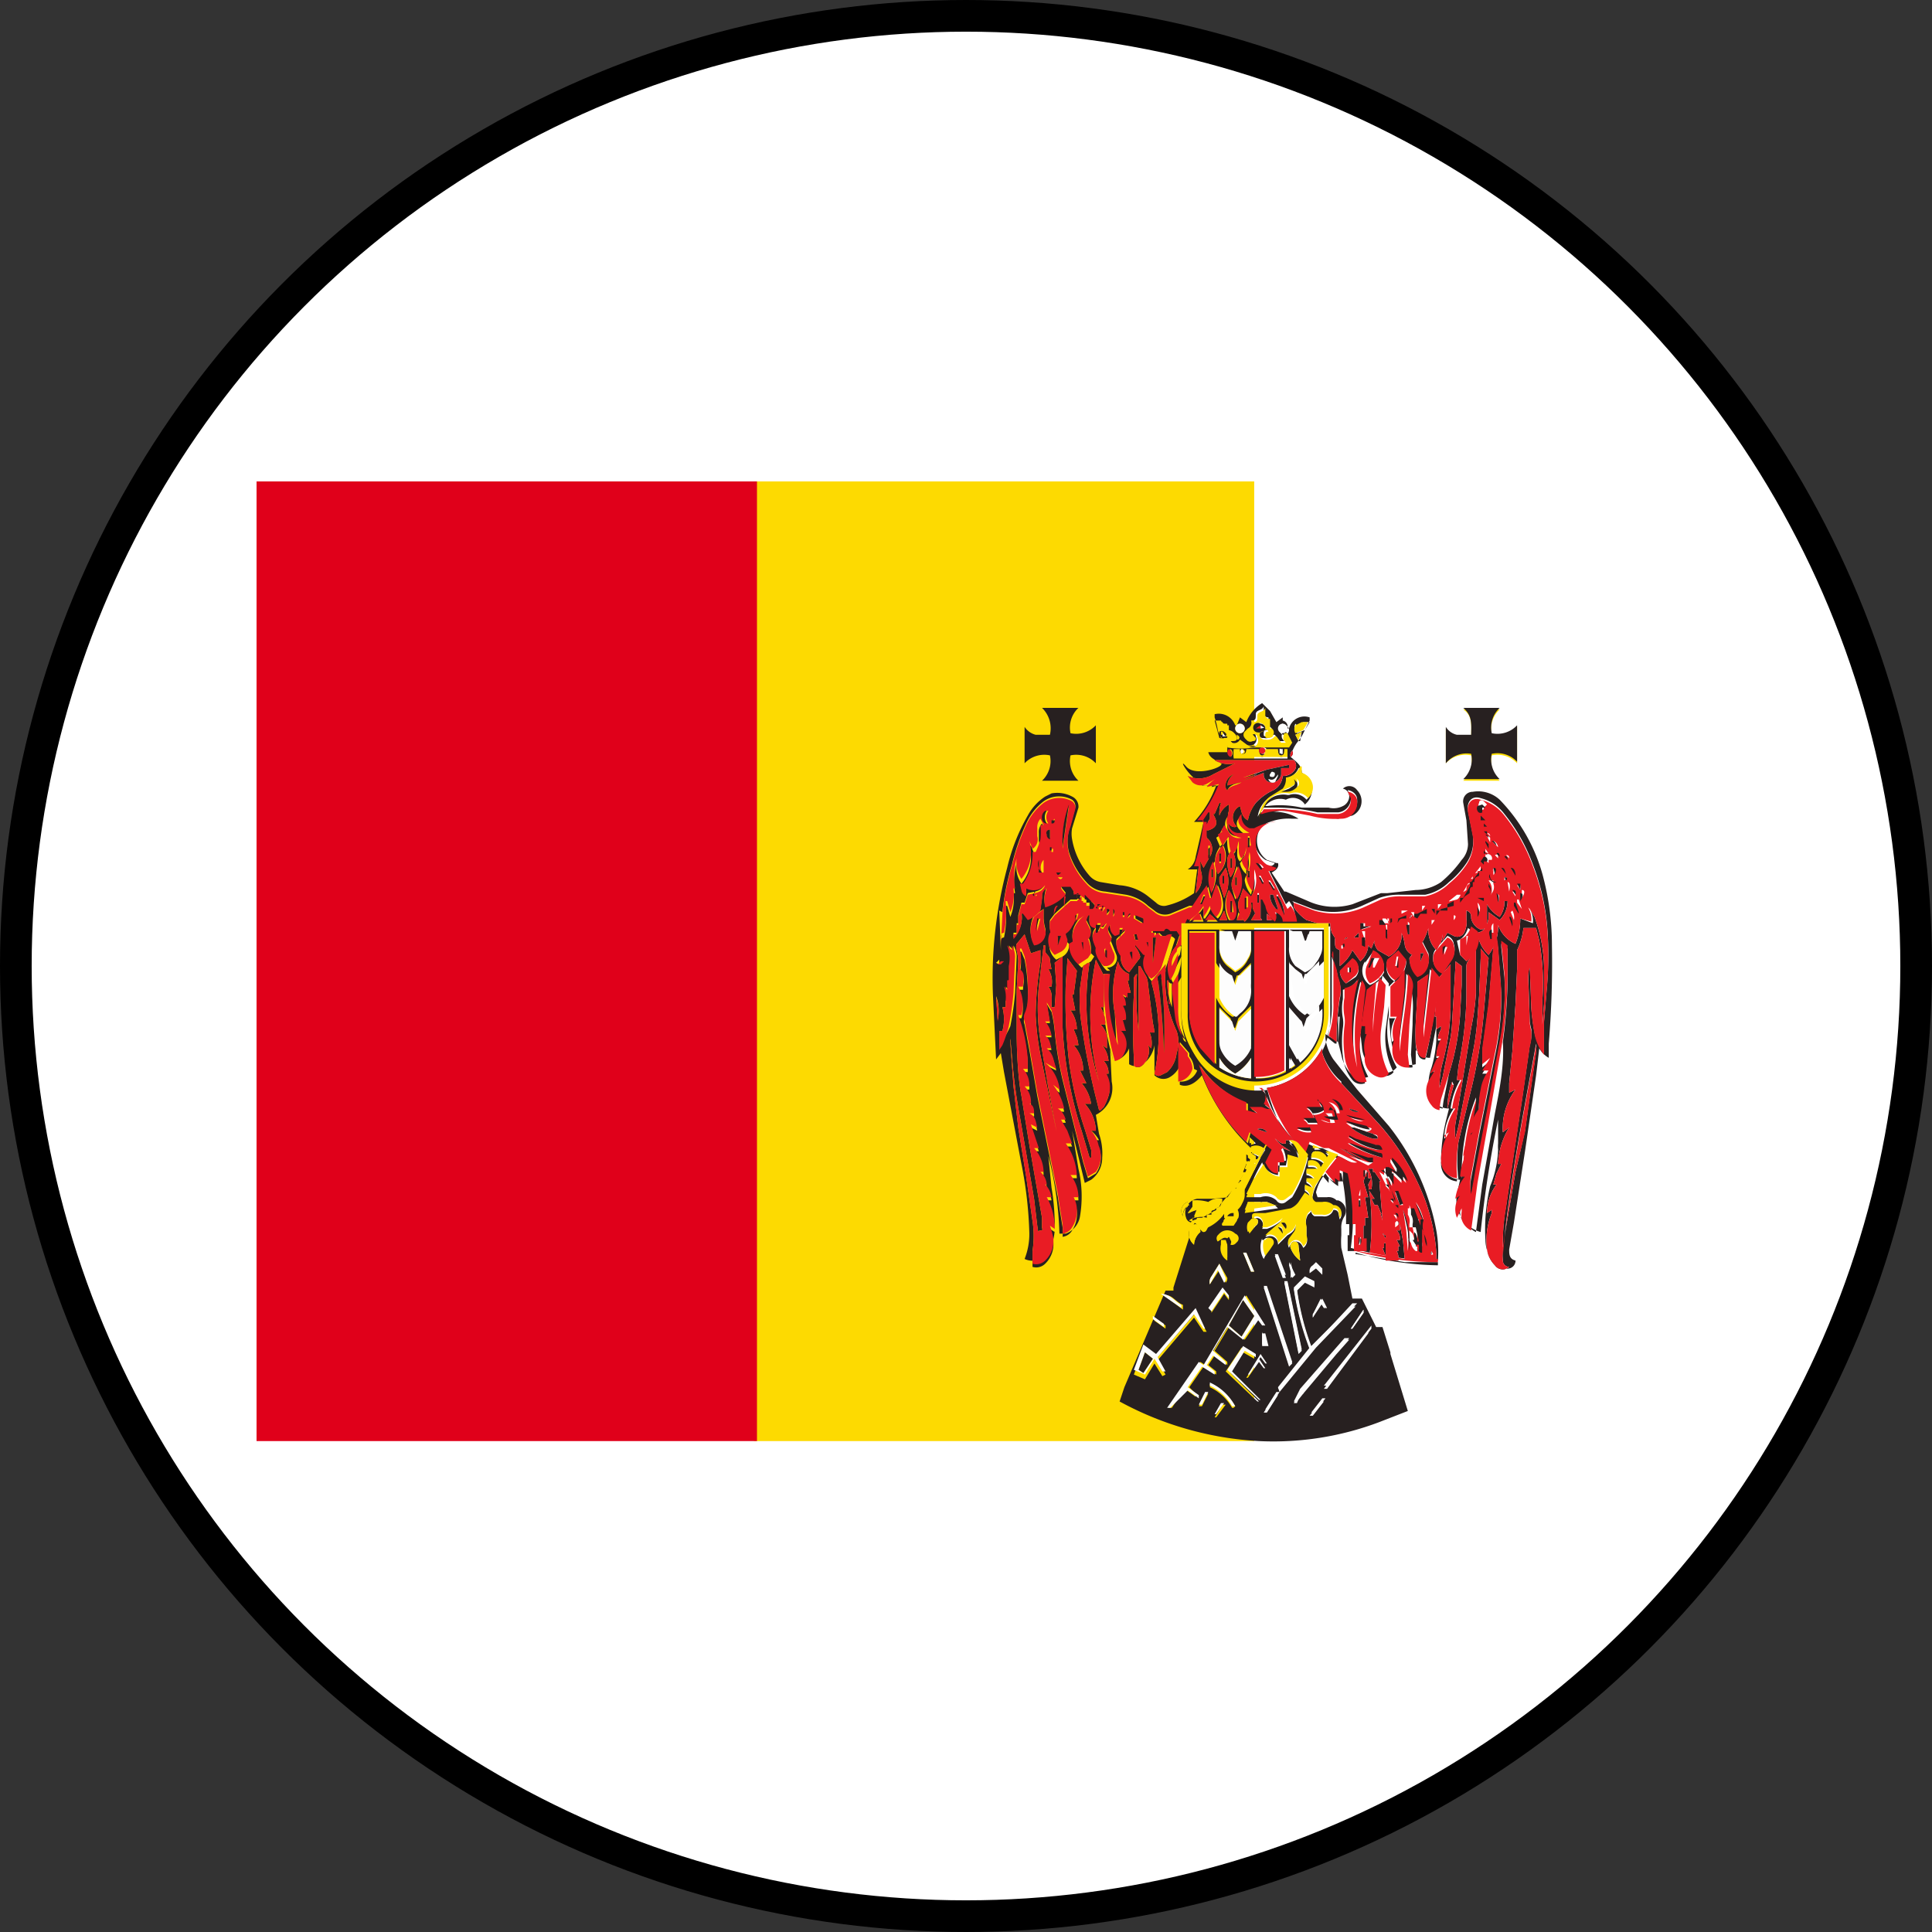 <svg id="Ebene_1" data-name="Ebene 1" xmlns="http://www.w3.org/2000/svg" width="122" height="122" viewBox="0 0 122 122"><rect x="0" y="0" width="122" height="122" fill="#333333" stroke="none"/><defs><style>.cls-1{fill:#fff;stroke:#000;stroke-miterlimit:10;stroke-width:2px}.cls-2{fill:#fdda01}.cls-3{fill:#272020}.cls-4{fill:#fddc00}.cls-5{fill:#e91c24}.cls-6{fill:#fdfdfd}.cls-7{fill:#e0001a}</style></defs><circle class="cls-1" cx="61" cy="61" r="60"/><path class="cls-2" d="M78.2 90H46.6V29.4h31.6V90z" transform="translate(1 1)"/><path class="cls-3" d="M86.8 84.4l-.5-1.6h-.4L85 81h-.6l-.3-1.5-.4-1.7a5.3 5.3 0 0 1 0-.8v-.4a1.3 1.3 0 0 1 .2-.8.7.7 0 0 0-.4-1h-.1a.7.7 0 0 0-.6-.2h-.6l-.1-.3a2.8 2.8 0 0 1 .6-1.2 2.6 2.6 0 0 0 .8.8v-.3h.3v-.7h.4a15.8 15.8 0 0 1 .1 4.9 21.2 21.2 0 0 0 5.5.8 7.7 7.7 0 0 0-.1-1.9 15.1 15.1 0 0 0-3-6.6l-2-2.3-1.5-1.9a3.1 3.1 0 0 1-.5-1.3 2.4 2.4 0 0 1 0-.3l.8.5.2.8a2.4 2.4 0 0 0 .6 1.2 1.1 1.1 0 0 0 1.1.2 4.5 4.5 0 0 1-.5-2.8l.1.9a2 2 0 0 0 .5 1.2 1.4 1.4 0 0 0 .7.4.9.9 0 0 0 1-.3 4.8 4.8 0 0 1-.5-3.3l.1 1.2a6.5 6.5 0 0 0 .2 1.1 1.1 1.1 0 0 0 1.4.8v-.9c.2.3.5.5.9.5l.4-2v.9a7.3 7.3 0 0 1-.3 1.7 3.4 3.4 0 0 0-.2 1.3 1.3 1.3 0 0 0 1.3 1.3l-.2.8a11.6 11.6 0 0 0-.3 2.3 1.3 1.3 0 0 0 1.2 1.4l-.2.9a2.1 2.1 0 0 0 1.5 2.4 71.1 71.1 0 0 1 1.1-7.1v1.5a2.4 2.4 0 0 0 0 .4 6.6 6.6 0 0 1-.5 2.3 11.8 11.8 0 0 0-.3 3.4 2.3 2.3 0 0 0 .5 1.4 1 1 0 0 0 1 .4.5.5 0 0 0 .4-.5c-.4-.1-.4-.4-.4-.7l.3-1.7.7-4.5.7-4.8.2-1.7a1.6 1.6 0 0 0 .6.6v-.9a61.6 61.6 0 0 0 .2-6.2 17.1 17.1 0 0 0-.6-4.5 11 11 0 0 0-2.7-4.7A2 2 0 0 0 92 49a.6.6 0 0 0-.6.7l.2 1.1.1 1.5a1.5 1.5 0 0 1-.4 1 7.5 7.5 0 0 1-1.3 1.4 2.9 2.9 0 0 1-1.6.5l-1.8.2h-.4l-1.8.7a4 4 0 0 1-2.8-.2l-1.4-.6h-.1l-.8-1.2c.2-.1.5-.3.4-.6h-.1l-.6-.2a1.5 1.5 0 0 1-.6-1.5 1.1 1.1 0 0 1 .8-.9 3.3 3.3 0 0 1 1.4-.2h.4a2.7 2.7 0 0 0-2.3-.3l1.1-.2a8.2 8.2 0 0 1 2.2.3l1.5.2.9-.2a1 1 0 0 0 .3-1.6.6.6 0 0 0-.9-.1.5.5 0 0 1 .4.5.7.7 0 0 1-.4.6 1.3 1.3 0 0 1-.9.1h-1.7a6.3 6.3 0 0 0-2.2-.1h-.1a1.2 1.2 0 0 1 1.3-.4.9.9 0 0 1 1.2.3 1.2 1.2 0 0 0-.2-2c0-.4-.2-.6-.7-1a2.3 2.3 0 0 1 .4-.9l.3-.4.5-1v-.2a1 1 0 0 0-1.3.7h-.1a.4.4 0 0 0-.3-.5v-.2l-.4.3-.4-.7-.5-.5a2.4 2.4 0 0 0-1 1.2l-.4-.3-.2.5H77a1.1 1.1 0 0 0-1.3-.7v.2a5.3 5.3 0 0 1 .2.8.5.5 0 0 0 .4.4h.2v1h-1.2c.1.4.5.5.8.7s-1.6.9-2.2.2.3.9 1 1v.2h.9a6.7 6.7 0 0 1-1.4 2.3h.6l-.2.9-.3 1.3a1.1 1.1 0 0 1-.5.8h.6l-.2 1.5a5.1 5.1 0 0 1-1.8.8.7.7 0 0 1-.6-.2l-.5-.4a3.3 3.3 0 0 0-1.8-.7l-1.2-.2a1.2 1.2 0 0 1-.7-.4 4.7 4.7 0 0 1-1.1-2.3 1.9 1.9 0 0 1 0-.7l.4-1.3a.7.7 0 0 0-.4-.7 2 2 0 0 0-1.3-.2l-.4.2a3.3 3.3 0 0 0-1.1 1.2 12.1 12.1 0 0 0-1.3 3.3 26.9 26.9 0 0 0-.9 8l.2 4.1.3-.4.2 1.2 1.1 5.8a25.6 25.6 0 0 1 .5 4.4 4.3 4.3 0 0 1-.3 1.6 1.2 1.2 0 0 0 1.6-.6 3.5 3.5 0 0 0 .3-1.2 14.1 14.1 0 0 0-.2-2.7l-.2-2a21.9 21.9 0 0 1 .7 4.9h.4a1.4 1.4 0 0 0 .9-1.1 7.6 7.6 0 0 0-.1-3l-.4-2.4.8 3.3.4-.2a1.7 1.7 0 0 0 .7-1.4 3.7 3.7 0 0 0-.2-1.5l-.2-1.2a1.9 1.9 0 0 0 1-2.1l-.1-2.1.2.8a1.3 1.3 0 0 0 1-.8v1a.8.8 0 0 0 1-.1 1.9 1.9 0 0 0 .6-1.1v-.2 2.1a.8.8 0 0 0 1 .1 1.5 1.5 0 0 0 .6-.7v1.2c.5.2 1-.1 1.4-.6a12.7 12.7 0 0 0 3.2 4.7 6.3 6.3 0 0 1-1.5 3l-1 .1h-1a.9.9 0 0 0-.7 1.2.4.4 0 0 0 .4.3v-.3h.3l-.3.6-1.2 3.8v.2h-.5L70 86.6l-.3.9a20.7 20.7 0 0 0 8.8 2.5 18.9 18.9 0 0 0 7.6-1.2l1.8-.7-1.1-3.6zm-1.7-2.7v.2l-.7 1h-.1zm-3-7.8a2 2 0 0 0-.2.6.4.4 0 0 0 .2.5h.4a.8.8 0 0 1 .7.2h.1a.5.5 0 0 1 .3.8c-.1-.3 0-.6-.4-.6a.6.6 0 0 1-.7.4H82a.4.4 0 0 1-.2-.4v-.2c.1.3-.1.4-.2.5a1 1 0 0 0-.1.8v.6a.6.6 0 0 1-.2.7c-.1-.2-.2-.4-.5-.4a.5.5 0 0 0-.4.4.5.5 0 0 1 0-.5l.3-.4a.6.6 0 0 0 .1-.5c0 .3-.3.5-.5.6l-.4.4-.2.2a.5.5 0 0 0-.7-.5h-.1l.2-.2.7-.6.2-.3a2.7 2.7 0 0 1-1 .6h-.3a.5.5 0 0 0-.1-.6.4.4 0 0 0-.5 0c-.1-.2 0-.3.2-.3h.6l1.6-.3a1.2 1.2 0 0 0 .5-.4l.4-.6.3.2c0-.1 0-.2-.3-.4v-.3l.5.2a.8.8 0 0 0-.4-.4v-.2h.5a.8.8 0 0 0-.5-.3v-.3h.7c-.1-.2-.2-.2-.6-.2v-.3a.6.6 0 0 1 .8.4l.5-.8-.2-.2.6.2-.5.6zm-.4 5.5a.4.4 0 0 1 .2-.4l.2-.2.4.4v.3l-.4-.4-.4.3zm.7 1.6l.3.6h-.1l-.2-.3-.5.9V82zm-3.6-.7h.2l1.6 4.8-.2.2zm.1 3.7h-.2v-.8h.2l.2.8zm-.2-6.7h.1a.3.3 0 0 1 .4-.1.3.3 0 0 1 .1.4l-.2.3-.3.6a1.5 1.5 0 0 1-.1-1.3zm.8 1h.2l.5 1.4H80zm.6 1.7h.2l.9 4.3-.2.2zm.4-1.1v-.2l.2.8-.2.2zm0-1.1a.3.3 0 0 1 .2-.4c.2 0 .3.1.3.3l.1.9a1.7 1.7 0 0 1-.6-.8zm-.2-5.7l.7.2a1.4 1.4 0 0 0-.6-1.1c.2 0 .4 0 .6.2l.6.7a8.4 8.4 0 0 1-1 2.5l-.4.3a.4.4 0 0 1-.6-.1 1 1 0 0 0-1-.2h-.9a12 12 0 0 1 1-2.2 1.2 1.2 0 0 0 1 .8v-.6h.5zm-2.5 2.8H79l.5.2.2.2-2.1.3zm-.1 3.2l.5 1.2H78l-.5-1.2zm.2-1.2a.8.8 0 0 1 0-.6l.1-.3a.3.3 0 0 1 .4 0 .3.3 0 0 1-.1.4zm4.2-5.1a.7.7 0 0 1 .7.4l-.2.3a1 1 0 0 0-.8-.3c0-.4.1-.5.3-.5zm-.1-.2v-.2l.4.2zm2.6 6.6h.1l3 .5h2.1v.2a19.4 19.4 0 0 1-5.2-.8zm-.9-10.8l2.4 2.6a15.7 15.7 0 0 1 2.9 4.8 12.4 12.4 0 0 1 .7 3.3v.4a5.9 5.9 0 0 1-2 0l-.1-1.1-.2-1.1v.4h-.2a.7.7 0 0 1 .2.6h-.2l.2.4h-.1v.3h-.1a1 1 0 0 1 .1.6h-.8V77h-.1v.2l-.3-3.6h.1l-.4-.6h-.1v-.2h-.3a1.9 1.9 0 0 1 .2 1.3h-.2l.4.6h-.2l.2.4h.2l.2.5s.1.1-.1.1h.1l.2.7.1.5h-.2l.2.3v.3h-.1v.3h-.1l.2.5-1-.2a15.1 15.1 0 0 0-.1-4.3l.2-.4h-.2V73h-.1l-.2.6.3 1h-.2l.2 1.3h-.2v.5h-.1v.8h-.2v.5a2.4 2.4 0 0 1 0 .3h-.8v-1h.1v-.7H84v-.8a13.8 13.8 0 0 0-.3-2.4v-.2.2l-.5-.2v.7l-.3-.2v.3l-.6-.7.8-1c.4.1.7.5 1.2.4l-1.8-.9h-.3l-.9-.4-.3.8a11.1 11.1 0 0 1-2-4.2 4.9 4.9 0 0 0 3.5-2.5v.3a4.1 4.1 0 0 0 1.2 1.8zm-.4-2.5l-.5-.4a6.2 6.2 0 0 0 .3-2.1v-3l.3.9.1.5a2.1 2.1 0 0 1 .1 1.3 16.5 16.5 0 0 0-.2 2.8zm.3-4.5l.8-.8a.7.7 0 0 1 .2 1.1l-.6.4a1.1 1.1 0 0 1-.4-.8zm-.1 4.5v-1.7h.1zm1.3-.3a5.4 5.4 0 0 0 .1 1.9l.3.9a.7.7 0 0 1-.8-.2 2.7 2.7 0 0 1-.6-1.5 7 7 0 0 1 0-1.8 1.9 1.9 0 0 0 0-.6 3.2 3.2 0 0 1 0-1.2v-.6a1.4 1.4 0 0 0 .9-.6 10.9 10.9 0 0 0-.1 5.6 13.7 13.7 0 0 1 .3-5.5.9.9 0 0 1 .2.8l-.2 2.7zm.4-4.8l.5-.7a1.1 1.1 0 0 1 .7 1v.3a1.7 1.7 0 0 1-.9.8 1.1 1.1 0 0 1-.3-1.5zm1.5 2.7l-.2 1.5a4.9 4.9 0 0 0 .5 2.7.6.6 0 0 1-.7.2 1.2 1.2 0 0 1-.8-1.4v-.2.2a2.1 2.1 0 0 1 .1-1.3h-.2v-.5h-.2a.5.5 0 0 1 0-.3l.3-2 .6-.5-.2 2.4v2.4a22.6 22.6 0 0 1 .4-5.1l.4.5v1.3zm-.1-2.8l.7-.6.5.6a1.6 1.6 0 0 1-.7 1.3 1.1 1.1 0 0 1-.5-1.3zm1.6 4l-.1 1.9.1.8a.9.9 0 0 1-1-.6 1.6 1.6 0 0 1 0-1v-.3l-.3.3a2.1 2.1 0 0 1 .2-1.5h-.4v-2l.5-.5.4-.6v1.3l-.3 2.7a9.5 9.5 0 0 0 0 1.2c.1-1.6.5-3.3.5-4.9a1 1 0 0 1 .3 1c.2.7.1 1.4.1 2.1zm-.2-4.2l.8-1.1.4.8a1.3 1.3 0 0 1 0 .6 1 1 0 0 1-.7.8 1.6 1.6 0 0 1-.5-1.1zm1 6.4a.4.4 0 0 1-.4-.2 2.2 2.2 0 0 1-.2-.7 13.5 13.5 0 0 1 0-1.4l.1-1.7V61l.6-.4-.2 2a11.5 11.5 0 0 0-.1 2l.5-4.4.5.6a31.9 31.9 0 0 1-.8 5.1zm.5-6.5a.7.7 0 0 1 .2-.5l.7-.8a.6.6 0 0 1 .4.5 1.1 1.1 0 0 1-.1.9l-.7.9a1 1 0 0 1-.5-1zm.7 8.9a4.4 4.4 0 0 0-.1.7.7.7 0 0 1-.5-.3 1.4 1.4 0 0 1-.1-1.7l.3-.5-.3.2.4-.9h-.2a2.3 2.3 0 0 1 .3-1.1h-.2a1.2 1.2 0 0 1 .2-.7v-.2l-.3.2v-.8h-.1l.2-2.4.8-.9v2.7a14.4 14.4 0 0 1-.5 3.5 5.8 5.8 0 0 0-.2 1.6l.2-.7.5-2.5a8 8 0 0 0 .1-1l.2-3.4v-.4l.4.3v1.2l-.1 1.9a15.9 15.9 0 0 1-.7 3.7zm.8-9.9c.4-.1.6-.5.7-.8l.4.3a1 1 0 0 1 .1.4 1.8 1.8 0 0 1-.6 1.4l-.4-.4zm-.2 9.1l-.4 1.5a4.8 4.8 0 0 1 .3-1.7zm.2 5.9v.2a1.1 1.1 0 0 1-1-1 3.3 3.3 0 0 1 .5-1.9l-.3.2a3.4 3.4 0 0 1 .6-1.9h-.2a4.7 4.7 0 0 1 .6-1.8H91l.1-.9a23.6 23.6 0 0 0 .5-4.3v-2a.5.5 0 0 1 .1-.3l.5-.8v2.8a14 14 0 0 1-.3 2.2l-.6 3.7-.4 2.4a4.5 4.5 0 0 0 0 .9l.2-.8.9-4.6c.3-1.5.3-2.4.4-3.6l.1-2.4v-.6l.5.6-.3 3.4a31.8 31.8 0 0 1-.9 5.3l-.7 2.9a9.3 9.3 0 0 0 0 2.4zm.3 0a13.4 13.4 0 0 1 .9-5.1 1.7 1.7 0 0 1 0 .2zm.4-1.4zm1.7-2.7l-.8 4.5-.4 3a1.1 1.1 0 0 1-.6-.7 2 2 0 0 1 0-.5v-.2l-.3.6a1.4 1.4 0 0 1 .2-1.4l-.3.2a2.7 2.7 0 0 1 .6-1.4h-.3a3.5 3.5 0 0 1 .5-1.6l-.3.3a2.5 2.5 0 0 1 .6-1.5l-.3.2a3.8 3.8 0 0 1 .7-1.7l-.3.2a4.4 4.4 0 0 1 .1-1.3 2.6 2.6 0 0 1 .5-1.2h-.4l.5-.8-.5.4v-1l.4-2.9.3-3.6a6.3 6.3 0 0 1 .2-.7l.1.7.2 2.8a17.3 17.3 0 0 1-.4 4l-1 5-.5 2.7a3.3 3.3 0 0 0 0 1.2l.3-1.7.7-3.6.9-4.9a17.6 17.6 0 0 0 .2-3.7l-.2-1.9v-.2l.4.3v1.6a31.7 31.7 0 0 1-.3 4.3c.1 1.4-.2 3-.5 4.5zM80.6 55.9l1.3.5a4.5 4.5 0 0 0 3.1-.2l1.1-.5a3.7 3.7 0 0 1 1.3-.2H89a3 3 0 0 0 1.5-.8 5.5 5.5 0 0 0 1.1-1.2 2.5 2.5 0 0 0 .4-1.8l-.3-1.5c-.1-.5.2-1 .8-.8a2.7 2.7 0 0 1 1.5 1 11.1 11.1 0 0 1 1.8 3.2 14.2 14.2 0 0 1 .9 3.9 22.9 22.9 0 0 1 0 3.6l-.2 2.4v2a3 3 0 0 1-.6-1.3 15.3 15.3 0 0 1-.2-1.5l-.1-2.7a2 2 0 0 0-.1.5l.1 3a3.2 3.2 0 0 0 .1.5 2.7 2.7 0 0 1-.1 1l-.5 3.5-.5 3.3-.5 3.4c-.2 1.1-.2 1.8-.2 2.6a2.6 2.6 0 0 0 0 .4c.4-4.5 1.3-8.9 2.1-13.3a2.4 2.4 0 0 1 0 .5l-.3 2.1-.4 2.9-.6 2.6-.6 3.5-.2 1.3a4 4 0 0 0 0 .8.4.4 0 0 0 .4.4.6.6 0 0 1-.9-.1 1.8 1.8 0 0 1-.5-1 4.6 4.6 0 0 1 .3-2.3v-.2l-.3.2a3 3 0 0 1 .6-1.8h-.2l.2-.7.3-.6h-.2a4.7 4.7 0 0 1 .7-2.3l-.4.3a4.1 4.1 0 0 1 .8-2.7l-.4.2v-.6l.2-2 .2-3 .1-2.2V59a4.2 4.2 0 0 0 .4-1.4h.8l.2.8a15.6 15.6 0 0 1 .2 3.7v1.6l.1-1.3V60a9.8 9.8 0 0 0-.6-3.1l-.3-.5a1.5 1.5 0 0 1 .2.9L95 57a4.2 4.2 0 0 1-.3 1.6 2 2 0 0 1-1.1-1.2 2.9 2.9 0 0 1-.6 1.9 2.2 2.2 0 0 1-.7-1.4c.5-.1.6-.5.7-.9v-.4l.7.5a1.7 1.7 0 0 0 .5-1.2H94a1.6 1.6 0 0 1-.3 1 2.1 2.1 0 0 1-.8-.8v1.3a.4.4 0 0 1-.4.3 1 1 0 0 1-.6-.7c0-.2 0-.4-.3-.5v.5a1.5 1.5 0 0 1-.1.8.5.5 0 0 1-.7.3l-.4-.2-.3.5V58a3 3 0 0 1-.1.5l-.3.5a1.8 1.8 0 0 1-.5-1.4 3.9 3.9 0 0 1-1 1.7.8.8 0 0 1-.5-.7 3.1 3.1 0 0 0-.2-.7 1.5 1.5 0 0 1-.8 1.5L86 59a1.3 1.3 0 0 1-.2-.4v-.2l-.2.5-.2-.2a1.4 1.4 0 0 1-.5 1l-.5-.7a2.4 2.4 0 0 1-.8 1v-1c-.2-.1-.3-.1-.3-.5v-.4l.4.2a.4.4 0 0 0 .4-.1h.7v-.3l-.3.3H84l-.2.2h-.4l-.3-.5a2.6 2.6 0 0 1-.1-.6h-.8l-.7-.2a3 3 0 0 1-.8-.8V56zm-1.1-5.3h-.2a1.3 1.3 0 0 0-1.1 1.4 1.6 1.6 0 0 0 .7 1.3l.6.2c-.1.2-.3.2-.5.2l1.2 2.4.2-.2a1.9 1.9 0 0 1 .4 1H80c0-.3-.2-.5-.5-.6a.5.5 0 0 1 0 .6l-.3-.3a1.7 1.7 0 0 1-.3-.7l-.2-.4h-.1V57a1.2 1.2 0 0 1-.5-.7V56H78a1.3 1.3 0 0 1-.4 1.2 1.8 1.8 0 0 1-.4-.9.9.9 0 0 1 .1-.6l.2-.6.4.7a1.8 1.8 0 0 0 .2-1.7v.7a3.6 3.6 0 0 1-.1.7 1.9 1.9 0 0 1-.4-.9.6.6 0 0 1 .1-.3 2.1 2.1 0 0 0 .1-1.3l-.1.6v.6a1.2 1.2 0 0 1-.4-.7 1.1 1.1 0 0 0 .3-.8 1.2 1.2 0 0 1-.3.7c-.3-.3-.1-.7-.2-1.1a2.7 2.7 0 0 1-.1.5l-.3.4a2.8 2.8 0 0 1-.2-1.2l-.4.6-.3-.7.3-.2v.4-.4H76l.2-.4.4.6a.7.7 0 0 0 .7.2 1 1 0 0 1-.9-.8.8.8 0 0 1 .1-.7 4.2 4.2 0 0 0 0 .6.6.6 0 0 0 .6.6h.7c-.7-.4-.9-.8-.5-1.2v.2a.8.8 0 0 0 .5.7h.3a3.3 3.3 0 0 1 1.4-.9zm-.2 6.5H79v-.4l.2.2zm-.6 0H78l.3-.5zm-2.3-3.3a2.2 2.2 0 0 1-.1 1.9l-.3-1v-.3zm-.5.3a1.5 1.5 0 0 1 .3-1.8 1.5 1.5 0 0 1-.3 1.9zm.9-1.4a1.5 1.5 0 0 1-.1 1.7 2.7 2.7 0 0 1-.2-.9.9.9 0 0 1 .3-.8zm-.3 4.4H76l.3-.6zm.1-1.9c.3.5.6 1.6.2 1.9h-.2a2.1 2.1 0 0 1 0-1.9zm.2-.1a1.1 1.1 0 0 1 0-.5l.3-.9a2.1 2.1 0 0 1-.1 2.1zm.4 1.4zm0 .1l.3.5h-.4zm2.3-6.6a11.6 11.6 0 0 1 2.7.3h1.3a.9.9 0 0 0 .8-1l-.2-.4c.2 0 .6.2.6.6a1 1 0 0 1-1 1.1 6.1 6.1 0 0 1-2-.2l-1.6-.3a3.8 3.8 0 0 0-1.4.2h-.1l.2-.3zm1.5-2.5h.1v.4a1 1 0 0 1 .7.8.9.9 0 0 1-.3.8 1 1 0 0 0-1.1-.3h-.1a1.4 1.4 0 0 0-1.5.7l-.4.7v.2a1.8 1.8 0 0 1 .7-1.4l.8-.5a1 1 0 0 0 .5-.8 1.1 1.1 0 0 0 .6-.6zm.1-1.7H81l-.2-.4.4-.2zm-.2-1l.4-.2h.4l-.3.5-.5.2a.5.5 0 0 1-.1-.6zm-.8 0a.3.3 0 0 1 .3.3.3.3 0 0 1-.6 0 .3.3 0 0 1 .2-.4zm.2 1.1c-.2-.1-.2-.2-.2-.4h.2zm-.5-.6v.3-.3zM77 45a.3.3 0 0 1 .6 0 .3.3 0 0 1-.6 0zm.1.7v-.3c.2.1.2.2.1.3zm-1.1-.1l-.3-1.1h.4c.1.2.1.2.4.2v.4c.3 0 .5.2.5.4s-.1.2-.4.2l.2.2a.4.4 0 0 0 .5-.2l.4.3a.4.4 0 0 0 .6-.5c0-.2-.2-.3-.3-.2l.2.2a.2.2 0 0 1-.2.2.3.3 0 0 1-.4-.1.3.3 0 0 1 0-.4l.2-.2a.4.4 0 0 0 .2-.5c.3 0 .3-.1.3-.4s.4-.2.5-.5v.5a.3.3 0 0 0 .3.2v.6h.1a.3.3 0 0 1 .1.4c0 .1-.1.2-.3.2s-.2 0-.2-.2.1-.2.2-.2a.2.2 0 0 0-.3-.1.3.3 0 0 0 .1.6.6.6 0 0 0 .6-.2h.1l.3.4h.3c-.2-.2-.2-.3-.1-.6h.2l.3.6-.2.3h-2.1a5.2 5.2 0 0 1-1.7 0v-.4zm4.5 1.2a.4.4 0 0 1 .1-.4.3.3 0 0 1-.1.4zm-3-.1c.2 0 .2-.2.2-.3h.8c0 .3.1.4.2.4s.2-.1.2-.4h.8c0 .1 0 .4.2.4s.2-.2.2-.4h.2v.5h-3.4v-.5h.4c-.1.1-.1.3.1.3zm0-.4c.1.1.2.2 0 .3a.2.2 0 0 1-.1-.3zm1.3-.1a.2.2 0 0 1 0 .4.2.2 0 0 1-.1-.4zm1.2.1v.3c-.1.1-.3-.2-.1-.3zm-3.2.5a.3.3 0 0 1-.1-.5.3.3 0 0 1 0 .5zm-2.1 7a11.7 11.7 0 0 0 .6-2.9h-.4a7.7 7.7 0 0 0 1.4-2.4l-.8.2a2 2 0 0 1 .7-.6l-.7.4a.8.8 0 0 1-.9-.1L74 48a1.7 1.7 0 0 0 1.6-.1l1.4-.7a1.7 1.7 0 0 1-1.3-.2h5a.5.5 0 0 1 0 .7.9.9 0 0 1-.7.3 1.1 1.1 0 0 1-.6.9 3.5 3.5 0 0 0-1.1.8 2.6 2.6 0 0 0-.5 1.1c-.4-.2-.4-.6-.5-.9a.8.8 0 0 0-.2 1.3.4.4 0 0 1-.5-.2 1.3 1.3 0 0 1 0-.8v-.4a1.3 1.3 0 0 0-.6.7 2.2 2.2 0 0 1 .1-.8H76l-.3.7h-.1c.3.5.3.8-.2 1s-.2-.4 0-.7v-.4h-.1l-.4.6h.3v1a.9.9 0 0 1 .2 1.2l-.4.7-.2-.4a2.5 2.5 0 0 0 0 .3v.2a1.4 1.4 0 0 1-.3 1.5l.2-1.7zm.9 1.6a2.2 2.2 0 0 1 .1-2 2.8 2.8 0 0 1-.2 2zm-.8.3l.5-.7.2.8h.1l.3-.9c.4.9.5 1.6 0 2.1a1.1 1.1 0 0 1-.4-.7l-.2.4-.2.3H75v-.7a2.7 2.7 0 0 1-.9.9l.4-.8zm1.1 1.5h-.7l.3-.4zm-.9 0h-.7l.5-.5zm-12.7-.6a15.9 15.9 0 0 1 .6-3 13.4 13.4 0 0 1 .9-2.6 3.7 3.7 0 0 1 1.1-1.4 1.7 1.7 0 0 1 1.8-.1.5.5 0 0 1 .2.5l-.3 1.1a2.8 2.8 0 0 0-.1 1.7 4.9 4.9 0 0 0 1.1 1.9 1.7 1.7 0 0 0 1.2.6l1.3.2a2.8 2.8 0 0 1 1.4.7l.4.3a1 1 0 0 0 1 .2l1.2-.5h.2l-.5 1.1h-.1v1.2l-.5.4.3-.9-.2-.3h-.4c-.2-.2-.3-.2-.4 0h-.8c0 .4-.1.7-.6.8a.7.7 0 0 1-.3-.6h-.2c.1.4.2.8-.1 1.2l-.5.4a1.3 1.3 0 0 1-.5-1.2l.5-.5a.2.2 0 0 0 0-.2 1 1 0 0 1-.6.4.7.7 0 0 1-.3-.7c-.3.4 0 .6.1.9a1.6 1.6 0 0 1-.9.9c-.1-.5-.5-.9-.2-1.4s.5 0 .6-.2l.2-.3c-.2.1-.4.4-.8.3s-.3-.4-.3-.7-.2.1-.2.3l.2.4a.6.6 0 0 1 0 .6 2.1 2.1 0 0 1-.9.7 1.5 1.5 0 0 1-.1-1.2 1.9 1.9 0 0 1 .7-.9l-.6.4-.2.3a1.1 1.1 0 0 1-.7.6l-.5.2a1.7 1.7 0 0 1-.2-1.1l.3-.4 1-.9h.4l.3-.3a.5.5 0 0 0-.5-.1v-.2l-.2-.3H66c0 .2.2.3.3.5a2.8 2.8 0 0 1-1.3.8 2 2 0 0 1 .1-1.2c-.3.2-.3.4-.3.7l-.1.7a1.8 1.8 0 0 1-.8.6l-.3-.4h-.1a1.8 1.8 0 0 1-.5 1.6v-.3h.2v-.6h.1v-.5l.2-.8h.2l.2-.6c.4-.1.9-.1 1.1-.6a1 1 0 0 1-1.2.2v.5a.5.5 0 0 1-.3-.4h.2a3.2 3.2 0 0 0 .6-2h.2a4.8 4.8 0 0 0 .3-.8 4.8 4.8 0 0 0 0-.9h.2l-.2-.4a.8.8 0 0 0-.2.6v.5a.7.7 0 0 1-.3.8l-.2-.5H64a2.6 2.6 0 0 1-.5 2.4 1.8 1.8 0 0 1-.3-1.3 4.3 4.3 0 0 0-.1 1.9H63a3 3 0 0 1-.2 1.5l-.2-.7h-.1a6.4 6.4 0 0 1-.1 2c-.2 0-.2.2-.2.3v.5l-.1-2.5zm11.6 8.1a3 3 0 0 1-.5-1.3l-.2-1.7a1 1 0 0 1 .1-.5l.3-.5v2.1a5.6 5.6 0 0 0 .3 2 .3.3 0 0 1-.2-.3zm-2.6-5.4l-.5-.6-.2-.4c.6.2.9-.2 1.2-.6v.2h.2v.2l.2-.2.2.2h.3a.5.5 0 0 1 .5.2l-.6 1.9a1.5 1.5 0 0 1-.7.9 1.2 1.2 0 0 1-.4-1.5zm1.6 1.8h.1v1.5a5.2 5.2 0 0 1-.3-1.7zm.7-2.3l-.1.5a1.1 1.1 0 0 0-.3.9l.4-.8a3.1 3.1 0 0 1-.5 1.7 2 2 0 0 1 .3-2.5zm-4.5 1.5h-.2a1.7 1.7 0 0 1-.5-.8.7.7 0 0 1 .2-.7l.5-.5.4 1a.6.6 0 0 1-.6.8zm-1-.9l-.2.3-.6.4a1.7 1.7 0 0 1-.6-1.3l.5-.3.5-.4a2.4 2.4 0 0 1 .2 1.1zm-1.6-.8a.8.8 0 0 1-.4.8l-.4.2a1.2 1.2 0 0 1-.3-1.5l1-.6a1.7 1.7 0 0 0-.1.9zM64.9 57a3.1 3.1 0 0 0 .1.6.8.8 0 0 1-.7 1 1.9 1.9 0 0 1 0-1.8l.6-.4v.6zm-3 2.8l.2-.2v1.6-1.3zm0 2.1a2.6 2.6 0 0 1 .1 1.5zm.4 2.9l-.2.3v-1h.2a2.9 2.9 0 0 0 0-1.5h.2v-.4h.1a1.9 1.9 0 0 0-.1-.9l.2.2v-.6h.1V60a2.2 2.2 0 0 0-.1-1.3l.3.3v-.3a1.4 1.4 0 0 1 .2.7l-.1 2.3a19.9 19.9 0 0 1-.3 2.1 8 8 0 0 1-.6 1.1zm6.1 6.2h-.3a1.7 1.7 0 0 1 .1 2.1l-.5.3-.3-1-1.3-5.2a22.1 22.1 0 0 1-.5-3.1 8.3 8.3 0 0 0-.2-1.2l-.3-.5.2 1.2H65a1.7 1.7 0 0 1 .4.9H65c.3.2.3.5.4.8h-.3a1.3 1.3 0 0 1 .4.6l.2.7-.6-.3a2.6 2.6 0 0 1 .8 1.6.2.2 0 0 1 0 .1l-.4-.3a3.7 3.7 0 0 1 .7 1.5h-.4c.3.2.4.4.5.7H66l.4.7.3.8h-.4a3.8 3.8 0 0 1 .7 2h-.4a2.3 2.3 0 0 1 .5 1.4h-.3a1.9 1.9 0 0 1-.1 1.9.8.8 0 0 1-.6.4 4.2 4.2 0 0 0 0-.6 79 79 0 0 1-.3-1.9l-1.3-6.4-.5-2.9-.3-1.6a.7.7 0 0 1 0-.5 2.4 2.4 0 0 0 .2-1 11.2 11.2 0 0 0-.2-2.6l-.2-.5h-.1a2.9 2.9 0 0 1 0 1.3c.4.3.2.7.2 1.1h-.3a2.4 2.4 0 0 1 .2 1.8h-.2a9.9 9.9 0 0 1 .6 2.8v.6h-.3a1.5 1.5 0 0 1 .4 1.1h-.3a1.4 1.4 0 0 1 .4 1.1H64c.3.1.3.4.3.6H64c.4.2.4.5.5.9l-.4-.2.5 1.5h-.3a2.3 2.3 0 0 1 .6 1.5h-.2a1.2 1.2 0 0 1 .4.8H65a1.4 1.4 0 0 1 .4.8h-.3a4 4 0 0 1 .5 2l-.3-.2a6.2 6.2 0 0 1 .2.7 1.7 1.7 0 0 1-.5 1.5.8.8 0 0 1-.8.2v-1a6.2 6.2 0 0 0 0-1.9l-.4-2.8-.5-3.1-.3-2.6-.2-2.8a.7.7 0 0 1 0-.2l.1 1.1a35.2 35.2 0 0 0 .5 3.8l.9 5.2.2 1.7c.1.6 0 .3.2.3s.1-.1.1-.2v-.6l-.8-4.6-.5-3.1c-.2-1-.3-2.7-.3-4.1v-2.6l.1-1.8a3.5 3.5 0 0 0-.1-.7.6.6 0 0 1 0-.4l.5-.6.4 1.2.6-.2v.8a20.9 20.9 0 0 0-.3 3.3 17.1 17.1 0 0 0 .4 3l1.5 7.1.3 1.1-.4-1.3-1-5.3-.5-3a12.8 12.8 0 0 1-.1-3.4l.3-2.6h.1v.4c.1.2.3.3.3.5a5.4 5.4 0 0 0 .1.6h-.2a1.5 1.5 0 0 1 .2 1.1h-.2c.3.4.2.8.2 1.3h.2l.1-1.4-.1-1.4.5-.4v4.5a25.7 25.7 0 0 0 1.2 6.5l.5 1.7h.1a1.9 1.9 0 0 0 0-.5l-.4-1.3a23.3 23.3 0 0 1-1-4.3 34 34 0 0 1-.2-4.9l.1-1.4v-.2l.6.8-.2 1.5h-.1l.2 1h-.3A2.1 2.1 0 0 1 67 64h-.2l.2.5a3.7 3.7 0 0 1 .1.5h-.3a2.4 2.4 0 0 1 .6 1.6h-.2l.4.8h-.3a2.6 2.6 0 0 1 .6 1.3h-.4a2.6 2.6 0 0 1 .7 1.7h-.3a2 2 0 0 1 .5.6zm.6-2.8a3.4 3.4 0 0 1-.3.7l-.2.2h-.1l-.2-.8a45.6 45.6 0 0 1-.9-4.6 9.8 9.8 0 0 1-.1-2.3l.2-1.4.3-.2h.1a16.2 16.2 0 0 0 .6 7.5 16.8 16.8 0 0 1-.2-7.7l.5 1v2h-.2a2 2 0 0 1 .3 1.1h-.3a1.5 1.5 0 0 1 .4.7v.8l-.3-.2a1.8 1.8 0 0 1 .4 1h-.3a1.1 1.1 0 0 1 .3.8h-.2a1.7 1.7 0 0 1 .2 1.4zm.1-3zm1-3.6v.4l-.3-.2a1.3 1.3 0 0 1 .2.7h-.2a1.4 1.4 0 0 1 .2.9h-.2l.2.7h-.3a1.2 1.2 0 0 1 .2 1.4.8.8 0 0 1-.6.5 18.6 18.6 0 0 1-.7-5.5h.4a9.1 9.1 0 0 0 .5 4.5l-.1-2a6.4 6.4 0 0 1-.1-1.7 7 7 0 0 1 .3-1.6 1.1 1.1 0 0 0 .7.8v.4h-.1l.2.8zm.2-1.2a1.1 1.1 0 0 1-.5-1.2l.7-.6a1.5 1.5 0 0 1 .5.8.3.3 0 0 1-.1.2zm1.6 3.8h-.3a1.8 1.8 0 0 1 .1 1l-.2-.2a1.2 1.2 0 0 1-.4 1.3.4.4 0 0 1-.5 0v-.5a35.9 35.9 0 0 1 0-4v-.9a.4.4 0 0 1 .2-.4 18.6 18.6 0 0 0 .1 3.6V60h.1l.4.7a1.7 1.7 0 0 1 .1.5l.3 2.4a3.8 3.8 0 0 1 .1.6zm1.4 1.3a1.9 1.9 0 0 1-.6 1.2l-.4.2a.3.3 0 0 1-.4-.1 11.9 11.9 0 0 0-.2-5.8l.9-1.1v.4a7.6 7.6 0 0 0 .7 3.8 2.2 2.2 0 0 1 0 1.4zm1.3 1.1a1.1 1.1 0 0 1-1.1.7v-2.5l.6.7v.2a1.3 1.3 0 0 1 .3.8zm-.7-2.2a4.6 4.6 0 0 1-.2-1.4v-5.5H83v5.6a4.6 4.6 0 0 1-9 1.5zm3.9 6.8a11.2 11.2 0 0 1-3-4.9 6.2 6.2 0 0 0 3 2.4v.5l.7.2-.5-.4h.7c.2 0 .4.2.6.1l-.4-.3a.7.7 0 0 0-.3-1h.2l.5 1.2a8.4 8.4 0 0 0 1.4 2h-.5v.2c-.3.1-.5-.2-.7-.3l.4.4.6.4-.5-.2a1.7 1.7 0 0 1 .2.8h-.4v.7c-.4 0-.6-.3-.8-.7l.2-.4.2-.4-1.4-1.1zm.3.3a.8.8 0 0 1 .8.1l-.3.5-.6-.3zm-.1-.2v-.4l.3.3zm-1.2 2.9l.6.3c0-.2-.2-.2-.3-.3h-.2l.3-.4.4.3c0-.2-.2-.3-.4-.4l.3-.5.4.2c0-.2-.2-.3-.4-.4l.2-.5.5.2-.5-.4v-.4l.5.3v.2h.1l.5-.9h.1l-.2.4-1.2 2.4v.4a1 1 0 0 1-.5.8.7.7 0 0 1 .1.6l-.2.3h-.7c-.1-.1 0-.2.1-.3h.3l-.3-.2v-.5a2.6 2.6 0 0 1-1.1 1c-.1.1-.1.3-.3.3s-.3-.6-.7-.6.5-.4 1-.2v-.2h.3v-.3h.2v-.2l.4-.2zm-.3 5.5a.4.4 0 0 1-.1.3l-.4-.8-.6.9a.6.6 0 0 1 .1-.5l.5-.8zm-.4-2v-.3h.3l.1.3v.9a.9.9 0 0 1-.4-1zm.1 2.7l.4.5v.2l-.3-.4-.8 1.2v-.2zm.3-3.2c-.2-.1-.3 0-.6.2a.3.3 0 0 1 0-.4.7.7 0 0 1 1 0 .3.3 0 0 1-.2.6c.1-.3.1-.4-.1-.5zm-2.8-1.4a.6.6 0 0 1 .3-.9v.3a.7.7 0 0 0-.3.5zm.3-.2l.3-.3v-.4a2.7 2.7 0 0 1 1 .1 1.1 1.1 0 0 1 .9-.2l-.2.5-1.1.6h-.5l.2-.5zm.1 1.2c.1-.2.2-.4.4-.4s.3.2.3.4a1.1 1.1 0 0 0-.4.8.9.9 0 0 1-.3-.9zm-.4 4.7v.2l-1.2-.9c.5-.1.7.4 1.2.6zm-1.8.7l.7.5v.2l-.7-.5zm.5 3.7l-.5-.8-.6 1-.7-.3.6-1.6.8.6 2.5-2.9.7 1.2H75l-.6-.9-2.3 2.7.5.9zm2.1 1.1v.2l-.7-.5-.8 1.2h-.2l2-2.9.3.2 1.3-2.2 1.3-2.2 1.2 1.9h-.1l-.3-.4-.9 1.3-1-.8-.9 1.5.8.7v.2l-.8-.6-.4.6.5.4v.2l-.8-.5-.9 1.3zm.4.8h-.2l.4-.8h.2zm.9.7h-.1l.5-.8h.2zm1.1-.6h-.1a3.1 3.1 0 0 0-1.4-1.3v-.2a3.4 3.4 0 0 1 1.6 1.4zm1.5-.4l-2-1.9 1-1.5.8.5v.2l-.7-.4-.8 1.3 1.8 1.8zm-.6-1.5h-.1l.8-1.2.4.6h-.1l-.3-.4zm1.2 2.2h-.2l.7-1.1h.2zm.7-1.6l2-2.5a18.1 18.1 0 0 1-1-3.8l.7-.7.6.3v.3l-.6-.3-.5.5a16.7 16.7 0 0 0 .9 3.6l2.5-2.5h.3l-2.5 2.6-2.3 2.8zm1.4.5l-.2.5h-.2l.4-.8 2.8-3.2h.3l-.8.9-2.1 2.5zm.8 1.3h-.2l.7-.9h.2zm.9-1.7h-.2l2.8-3.7v.2z" transform="translate(1 1)"/><path class="cls-4" d="M68.2 47.2v-2.3a1.7 1.7 0 0 1-1.6.5 1.7 1.7 0 0 1 .5-1.6h-2.3a1.8 1.8 0 0 1 .5 1.7h-.9a1.2 1.2 0 0 1-.7-.5v2.3a1.7 1.7 0 0 1 1.6-.5 1.7 1.7 0 0 1-.5 1.6h2.3a1.7 1.7 0 0 1-.5-1.6 1.7 1.7 0 0 1 1.6.4zm22.1 0a1.7 1.7 0 0 1 1.6-.5 1.7 1.7 0 0 1-.5 1.6h2.3a1.7 1.7 0 0 1-.5-1.6 1.7 1.7 0 0 1 1.6.5v-2.3a1.7 1.7 0 0 1-1.6.5 1.7 1.7 0 0 1 .5-1.6h-2.3c.6.4.5 1 .5 1.7H91a1.1 1.1 0 0 1-.7-.5z" transform="translate(1 1)"/><path class="cls-5" d="M95.5 56.3a1.5 1.5 0 0 1 .2.9L95 57a4.2 4.2 0 0 1-.3 1.6 2 2 0 0 1-1.1-1.2 2.9 2.9 0 0 1-.6 1.9 2.2 2.2 0 0 1-.7-1.4c.5-.1.6-.5.7-.9v-.4l.7.5a1.7 1.7 0 0 0 .5-1.2H94a1.6 1.6 0 0 1-.3 1 2.1 2.1 0 0 1-.8-.8v1.3a.4.4 0 0 1-.4.3 1 1 0 0 1-.6-.7c0-.2 0-.4-.3-.5v.5a1.5 1.5 0 0 1-.1.8.5.5 0 0 1-.7.3l-.4-.2-.3.5V58a3.1 3.1 0 0 1-.1.5l-.3.5a1.8 1.8 0 0 1-.5-1.4 3.9 3.9 0 0 1-1 1.7.8.8 0 0 1-.5-.7 3.1 3.1 0 0 0-.2-.7 1.5 1.5 0 0 1-.8 1.5L86 59a1.3 1.3 0 0 1-.2-.4v-.2l-.2.5-.2-.2a1.4 1.4 0 0 1-.5 1l-.5-.7a2.4 2.4 0 0 1-.8 1v-1c-.2-.1-.3-.1-.3-.5v-.4l.4.2a.4.4 0 0 0 .4-.1h.7v-.3l-.3.3H84l-.2.2h-.4l-.3-.5a2.6 2.6 0 0 1-.1-.6h-.8l-.7-.2a3 3 0 0 1-.8-.8V56l1.3.5a4.5 4.5 0 0 0 3.1-.2l1.1-.5a3.7 3.7 0 0 1 1.3-.2H89a3 3 0 0 0 1.5-.8 5.5 5.5 0 0 0 1.1-1.2 2.5 2.5 0 0 0 .4-1.8l-.3-1.5c-.1-.5.2-1 .8-.8a2.7 2.7 0 0 1 1.5 1 11.1 11.1 0 0 1 1.8 3.2 14.2 14.2 0 0 1 .9 3.9 22.9 22.9 0 0 1 0 3.6l-.2 2.4v2a3 3 0 0 1-.6-1.3 15.2 15.2 0 0 1-.2-1.5l-.1-2.7a2 2 0 0 0-.1.5l.1 3a3.2 3.2 0 0 0 .1.5 2.7 2.7 0 0 1-.1 1l-.5 3.5-.5 3.3-.5 3.4c-.2 1.1-.2 1.8-.2 2.6a2.7 2.7 0 0 0 0 .4c.4-4.5 1.3-8.9 2.1-13.3a2.4 2.4 0 0 1 0 .5l-.3 2.1-.4 2.9-.6 2.5-.6 3.5-.2 1.3a4 4 0 0 0 0 .8.4.4 0 0 0 .4.4.6.6 0 0 1-.9-.1 1.8 1.8 0 0 1-.5-1 4.6 4.6 0 0 1 .3-2.3v-.2l-.3.2a3 3 0 0 1 .6-1.8h-.2l.2-.7.3-.6h-.2a4.7 4.7 0 0 1 .7-2.3l-.4.3a4.1 4.1 0 0 1 .8-2.7l-.4.2v-.6l.2-2 .2-3 .1-2.2V59a4.2 4.2 0 0 0 .4-1.4h.8l.2.8a15.6 15.6 0 0 1 .2 3.7v1.6l.1-1.3V60a9.8 9.8 0 0 0-.6-3.1l-.3-.5zm-2.1-3zm-.4-1.8l-.2-.2h.2zm.1.3a.2.2 0 0 0-.2-.2zm1.2 1.4c0-.2-.1-.2-.2-.2zm-1.5 2.3l-.4-.2h.4zm.1-5.7l-.2-.2c-.1-.1-.3-.1-.3.1a.3.3 0 0 0 0 .3.2.2 0 0 0 .3.1V50zm-1 4.7a.3.3 0 0 1-.2.3l-.4.7H91v.3c.2-.1.2-.3.3-.4l.3-.2c0-.2 0-.3.2-.4v-.3h.2c0-.3 0-.3.3-.4V54h.2v-.3l-.7.9h-.1zm-1.4 1.4v.2h-.7v.3l.3-.4h.1l.8-.2v-.3zm-1.2.3h-.5v.3l.2-.3h.4zm-4.1 1.1H85v.4l.6-.2h-.4zm7.6-4.4v.4l.2.2v-.2h.2a.2.2 0 0 0-.5-.2zm.4 2.5a.6.6 0 0 0 .1-.6v-.2H93a.9.9 0 0 1 .1 1zm-5.3 1.8v.8h.1v-.7zm-1.2 0l-.2-.2h-.2v.3h.4zm8.4-.8l-.2-.6h-.1v.2zm-9.9 2v-.6H85zm8.1-4.5a.2.2 0 0 0 0 .3.3.3 0 0 0 .4.2.4.4 0 0 1-.6-.2zm-.3-2.1h-.1l.2.4v-.3zm-5.1 4.7h-.4v.2l.4-.2h.1zm5.4.8c-.2.2-.1.4-.1.6h.1zm1-2c.1-.5 0-.6-.1-.6zm.1 1.3l.2.5a.9.9 0 0 0-.1-.6zm.1-3.1l.3.5-.4-.2zm-.9 1.6v.9c.1-.4.1-.5-.1-.6zm-1.2 1.5a.5.5 0 0 0-.1-.6zm2.7-.9c.2-.3.2-.5 0-.5zM86.6 58v-.6h-.1zm7.3-4.5l.3.4-.4-.1zm1.1 1.7a1.2 1.2 0 0 0 0-.3h-.2zm-2.4-4.7h.3zm-3.2 5.9v.3-.3zm.2.7h-.2v.3zm3.7-3.2v.4c.2-.4.1-.4 0-.5zm0-1.7l.3.3a.5.5 0 0 0-.3-.4zm1.4 3.4c0-.1 0-.3-.2-.3zm-4.4 2l-.1-.4zm-2-.7v-.3h-.2zm2.5-.1v.3c.1-.1.2-.3 0-.3zm3.1-1.9zM92.7 51h.2zm-4.5 5.8h-.1l-.1.2zm4.8-3.9l-.2-.3v.2zm1 1.5v.2c.2-.2.1-.2 0-.2zM87.1 57v-.1zm-3.4 1.9h.1v-.2h-.1zm2.1-1.2zm7.8-4.5c0-.2 0-.3-.2-.2zm-6.9 4.2V57h-.1zm6.9-4.7zm0-.1zM68.1 70.9a1.7 1.7 0 0 1 .1 2.1l-.5.3-.3-1-1.3-5.2a22.1 22.1 0 0 1-.5-3.1 8.3 8.3 0 0 0-.2-1.2l-.3-.5.2 1.2H65a1.7 1.7 0 0 1 .4.9H65c.3.2.3.5.4.8h-.3a1.3 1.3 0 0 1 .4.6l.2.7-.7-.4a2.6 2.6 0 0 1 .9 1.6.2.2 0 0 1 0 .1l-.4-.3a3.7 3.7 0 0 1 .7 1.5h-.4c.3.2.4.4.5.7H66l.4.7.3.8h-.4a3.8 3.8 0 0 1 .7 2h-.4a2.3 2.3 0 0 1 .5 1.4h-.3a1.9 1.9 0 0 1-.1 1.9.8.8 0 0 1-.6.4 4.2 4.2 0 0 0 0-.6 79 79 0 0 1-.3-1.9L64.5 68l-.5-2.9-.3-1.6a.7.7 0 0 1 0-.5 2.4 2.4 0 0 0 .2-1 11.2 11.2 0 0 0-.2-2.6l-.2-.5h-.1a2.9 2.9 0 0 1 0 1.3c.4.3.2.7.2 1.1h-.3a2.4 2.4 0 0 1 .2 1.8h-.2a9.9 9.9 0 0 1 .6 2.8v.6h-.3a1.5 1.5 0 0 1 .4 1.1h-.3a1.4 1.4 0 0 1 .4 1.1H64c.3.1.3.4.3.6H64c.4.2.4.5.5.9l-.4-.2.5 1.5h-.3a2.3 2.3 0 0 1 .6 1.5h-.2a1.2 1.2 0 0 1 .4.8H65a1.4 1.4 0 0 1 .4.8h-.3a4 4 0 0 1 .5 2l-.3-.2a6.2 6.2 0 0 1 .2.7 1.7 1.7 0 0 1-.5 1.5.8.8 0 0 1-.8.2V78a6.2 6.2 0 0 0 0-1.9l-.4-2.8-.5-3.1-.3-2.6-.2-2.8a.7.7 0 0 1 0-.2l.1 1.1a35.2 35.2 0 0 0 .5 3.8l.9 5.2.2 1.7c.1.6 0 .3.2.3s.1-.1.1-.2v-.6l-.8-4.6-.5-3.1c-.2-1-.3-2.7-.3-4.1v-2.6l.1-1.8a3.5 3.5 0 0 0-.1-.7.6.6 0 0 1 0-.4l.5-.6.4 1.2.6-.2v.8a20.9 20.9 0 0 0-.3 3.3 17.1 17.1 0 0 0 .4 3l1.5 7.1.3 1.1-.4-1.3-1-5.3-.5-3a12.8 12.8 0 0 1-.1-3.4l.3-2.6h.1v.4c.1.2.3.3.3.5a5.5 5.5 0 0 0 .1.6h-.2a1.5 1.5 0 0 1 .2 1.1h-.2c.3.4.2.8.2 1.3h.2l.1-1.4-.1-1.4.5-.4v4.5a25.7 25.7 0 0 0 1.2 6.5l.5 1.7h.1a1.9 1.9 0 0 0 0-.5l-.4-1.3a23.3 23.3 0 0 1-1-4.3 34 34 0 0 1-.2-4.9l.1-1.4v-.2l.6.8-.2 1.5h-.1l.2 1h-.3A2.1 2.1 0 0 1 67 64h-.2l.2.5a3.8 3.8 0 0 1 .1.5h-.3a2.4 2.4 0 0 1 .6 1.6h-.2l.4.8h-.3a2.6 2.6 0 0 1 .6 1.3h-.4a2.6 2.6 0 0 1 .7 1.7h-.3a2 2 0 0 1 .5 1.1h-.3zm17.2 6.3v.5a2.4 2.4 0 0 1 0 .3h-.8v-1h.1v-.7h-.2v-.8a13.8 13.8 0 0 0-.3-2.4v-.2.2l-.5-.2v.7l-.3-.2v.3l-.6-.7.8-1c.4.1.7.5 1.2.4l-1.8-.9h-.3l-.9-.4-.3.8a11.1 11.1 0 0 1-2.4-4.2 4.9 4.9 0 0 0 3.5-2.5v.3a4.1 4.1 0 0 0 1.1 1.8l2.4 2.6a15.6 15.6 0 0 1 3 4.9 12.4 12.4 0 0 1 .7 3.3v.4a5.9 5.9 0 0 1-2 0l-.1-1.1-.2-1.1v.4h-.2a.7.7 0 0 1 .2.6h-.2l.2.4h-.1v.3h-.1a1 1 0 0 1 .1.6h-.8V77h-.1v.2l-.3-3.6h.1l-.4-.6h-.1v-.2h-.3a1.9 1.9 0 0 1 .2 1.3h-.2l.4.6h-.2l.2.4h.2l.2.5s.1.1-.1.1h.1l.2.7.1.5h-.2l.2.3v.3h-.1v.3h-.1l.2.5-1-.2a15.1 15.1 0 0 0-.1-4.3l.2-.4h-.2V73h-.1l-.2.6.3 1h-.2l.2 1.3h-.2v.5h-.1v.8h-.2zm-1.8-5.7zm.5-2.1a2.1 2.1 0 0 0 .9.4h.2l-1.1-.3zm-1.9-.9h.1l.3.5h-1a1.1 1.1 0 0 1 .5.7h-.7a.8.8 0 0 1 .4.6h-.8a1.3 1.3 0 0 0 .9.2l-.2-.5h.6l-.3-.6a1.1 1.1 0 0 0 .7-.2.7.7 0 0 0-.4-.6zm1.9 2.7zm2.4 2.7h.1l.2.2.3.7h-.2l.2.2-.5-1.6h.1l.3.5v-.7h-.1V73l.3.3.4.4v-.3l.3.3a3.4 3.4 0 0 0-1-1.5v.2l.3.5v.2l-.5-.3h-.2v.4l-.3-.2.4.8v.3h-.2zm.5 1.3h.1v.2l-.2-.2zm.2 1v.3c.3-.2.3-.3.1-.4zm.1-.2c0-.2 0-.3-.2-.3zM84 69.9c.4.4 1.2.7 1.5.5s-.1-.2-.2-.2zm-1.6-.2a1.3 1.3 0 0 0 .9.2l-.2-.6h.5a.8.8 0 0 0-.7-.7 1 1 0 0 1 .5.7h-.7a.7.7 0 0 1 .3.6zm1.7 1.1a4.8 4.8 0 0 0 1.8.8h.2c0-.3-.2-.3-.4-.3l-1.3-.4zm3.9 4.5h-.1v.4a.8.8 0 0 1 .1.6v.2h.2l.2.9h-.1v-.2a2.1 2.1 0 0 0-.1-.3l-.2-.2v.5h-.1l.2.3a.8.8 0 0 0 .3.5h.1v-1.4c.2.3.1.8.3 1.1v-.2a1.8 1.8 0 0 0-.1-.4 1.5 1.5 0 0 1-.1-1.1h-.2v.2l-.4-1.1zm-1.8-3.2c.1-.2 0-.3-.2-.3l-1.8-.6h-.1a7.8 7.8 0 0 0 2.2.9zm-.2-1.2c0-.3-.1-.2-.3-.3l-1.2-.4h-.2a4.1 4.1 0 0 0 1.4.7zm-.3 1.5h-.3l-1.5-.5h.1l1.4.7zm1.9 3l.2 1.3.1 1.3a5.9 5.9 0 0 0-.3-2.6zm-.2-.3h.2l-.3-.8h-.2zm-3.8-3.6l1.2.7h.2zm5.3 4.6a3.2 3.2 0 0 0-.5-1.2zM84.2 69a.6.6 0 0 0 .6.2zm.6 8.6h.1a.5.5 0 0 0 0-.5zm.1-2.9h-.1v.4h.1zm.3-1.4h.1v-.4h-.1zm-.4 1.2h.1v-.4zm4.6 3.5c-.1.2 0 .3.1.2zm-.3.1zM88 75zm-.2-1.4zM84.2 69zm0 1.2zm.1 0zm-.2.5zm-.3.8zm0 0z" transform="translate(1 1)"/><path class="cls-5" d="M63.4 54.8h.2a3.2 3.2 0 0 0 .6-2h.2a4.8 4.8 0 0 0 .3-.8 4.8 4.8 0 0 0 0-.9h.2l-.2-.4a.8.8 0 0 0-.2.6v.5a.7.7 0 0 1-.3.8l-.2-.5a2.6 2.6 0 0 1-.5 2.4 1.8 1.8 0 0 1-.3-1.3 4.3 4.3 0 0 0-.1 1.9H63a3 3 0 0 1-.2 1.5l-.2-.7h-.1a6.4 6.4 0 0 1-.1 2c-.2 0-.2.2-.2.3v.5l.1-2a15.8 15.8 0 0 1 .6-3 13.4 13.4 0 0 1 .9-2.6 3.7 3.7 0 0 1 1.1-1.4 1.7 1.7 0 0 1 1.8-.1.5.5 0 0 1 .2.5l-.3 1.1a2.8 2.8 0 0 0-.1 1.7 4.9 4.9 0 0 0 1.1 1.9 1.7 1.7 0 0 0 1.2.6l1.3.2a2.8 2.8 0 0 1 1.4.7l.4.3a1 1 0 0 0 1 .2l1.2-.5h.2l-.5 1.1h-.1v1.2l-.5.4.3-.9-.2-.3h-.4c-.2-.2-.3-.2-.4 0h-.8c0 .4-.1.7-.6.8a.7.7 0 0 1-.3-.6h-.2c.1.4.2.8-.1 1.2l-.5.4a1.3 1.3 0 0 1-.5-1.2l.5-.5a.2.2 0 0 0 0-.2 1 1 0 0 1-.6.4.7.7 0 0 1-.3-.7c-.3.4 0 .6.1.9a1.6 1.6 0 0 1-.9.9c-.1-.5-.5-.9-.2-1.4s.5 0 .6-.2l.2-.3c-.2.1-.4.4-.8.3s-.3-.4-.3-.7-.2.1-.2.3l.2.4a.6.6 0 0 1 0 .6 2.1 2.1 0 0 1-.9.7 1.5 1.5 0 0 1-.1-1.2 1.9 1.9 0 0 1 .7-.9l-.6.4-.2.3a1.1 1.1 0 0 1-.7.6l-.5.2a1.7 1.7 0 0 1-.2-1.1l.3-.4 1-.9h.4l.3-.3a.5.5 0 0 0-.5-.1v-.2l-.2-.3H66c0 .2.2.3.3.5a2.8 2.8 0 0 1-1.3.8 2 2 0 0 1 .1-1.2c-.3.2-.3.4-.3.7l-.1.7a1.8 1.8 0 0 1-.8.6l-.3-.4h-.1a1.9 1.9 0 0 1-.5 1.6V58h.2v-.6h.1v-.5l.2-.8h.2l.2-.6c.4-.1.9-.1 1.1-.6a1 1 0 0 1-1.2.2v.5a.5.5 0 0 1-.3-.4zm1.7-4.6a.5.5 0 0 0-.2.5.3.3 0 0 0 .3.3.7.7 0 0 1 0-.8zm-.8 5.5l.2-.2h-.1v.3zm1.6-1.8h-.3.3zm4.3 3.1l.2-.2h-.1l-.1.2zm-1.9-.5l.3-.2h-.2v.3zm-3-3.9h.1v.2h.1v-.2zm.8 0l.4-2.7a6.7 6.7 0 0 0-.4 2.6zm1.8 3.4l-.6-.4v.3h.1v.1h.2v.2h.4c.3-.1-.1-.2-.1-.3zm3.3 1l-.6-.2v.2l.5.3zm-6.3-2.9v-.8a.7.7 0 0 0-.1.8zm.4-2.7a.2.2 0 0 0-.2.2.3.3 0 0 0 .2.3v-.4zm3.2 5.9h-.2v.5h.1zm1.2.8l.2-.5h-.2zm-2.8-.8l.2-.6H67zm-1.1-1.1h-.1c-.2.2-.1.4-.2.6zm.5-.6h-.1a3.9 3.9 0 0 0 0 .7zm-.9-2.1v.2h-.1zm1.6 2.2h.1v-.3H67zm-1.2-1.3c.1.1.2.2.3 0zm2.8 2.2l.2-.3h-.1zm.3.2c.2-.2.2-.3 0-.3zm-3.6-3.5v.2h-.1zm4 3.6c.1-.2.1-.3 0-.4zm.3 0v-.3zm-4.1-6.6zm.2 3.9h.3zm-.5-1.9zm.2-1.4c.1 0 .2 0 .2-.2zm4.5 6h.1v-.2h-.1zm-4.4-6.5zm-.1.7zm.2 5.8zm-.5-2.4zm27.6 14.4l-.3.2a4.4 4.4 0 0 1 .1-1.3 2.6 2.6 0 0 1 .5-1.2h-.4l.5-.8-.5.4v-1l.4-2.9.3-3.6a6.4 6.4 0 0 1 .2-.7l.1.7.2 2.8a17.2 17.2 0 0 1-.4 4l-1 5-.5 2.7a3.3 3.3 0 0 0 0 1.2l.3-1.7.7-3.6.9-4.9a17.6 17.6 0 0 0 .2-3.7l-.2-1.9v-.2l.4.3v1.6a31.7 31.7 0 0 1-.3 4.3l-.8 4.6-.8 4.5-.4 3a1.1 1.1 0 0 1-.6-.7 2 2 0 0 1 0-.5v-.2l-.3.6a1.4 1.4 0 0 1 .2-1.4l-.3.2a2.7 2.7 0 0 1 .6-1.4h-.3a3.5 3.5 0 0 1 .5-1.6l-.3.3a2.5 2.5 0 0 1 .6-1.5l-.3.2a3.8 3.8 0 0 1 .7-1.7zm.6-3z" transform="translate(1 1)"/><path class="cls-5" d="M90.3 70.9a3.4 3.4 0 0 1 .6-1.9h-.2a4.7 4.7 0 0 1 .6-1.8H91l.1-.9a23.6 23.6 0 0 0 .5-4.3v-2a.5.5 0 0 1 .1-.3l.5-.8v2.8a14 14 0 0 1-.3 2.2l-.6 3.7-.4 2.4a4.5 4.5 0 0 0 0 .9l.2-.8.9-4.6c.3-1.5.3-2.4.4-3.6l.1-2.4v-.6l.5.6-.3 3.4a31.8 31.8 0 0 1-.9 5.3l-.7 2.9a9.3 9.3 0 0 0-.1 2.1v.2a1.1 1.1 0 0 1-1-1 3.3 3.3 0 0 1 .5-1.9l-.3.2zM76 48.5l-.8.2a2 2 0 0 1 .7-.6l-.7.4a.8.8 0 0 1-.9-.1L74 48a1.7 1.7 0 0 0 1.6-.1l1.4-.7a1.7 1.7 0 0 1-1.3-.2h5a.5.5 0 0 1 0 .7.9.9 0 0 1-.7.3 1.1 1.1 0 0 1-.6.9 3.5 3.5 0 0 0-1.1.8 2.6 2.6 0 0 0-.5 1.1c-.4-.2-.4-.6-.5-.9a.8.8 0 0 0-.2 1.3.4.4 0 0 1-.5-.2 1.3 1.3 0 0 1 0-.8v-.4a1.3 1.3 0 0 0-.6.7 2.2 2.2 0 0 1 .1-.8H76l-.3.7h-.1c.3.5.3.8-.2 1s-.2-.4 0-.7v-.4h-.1l-.4.6h.3v1a.9.9 0 0 1 .2 1.2l-.4.7-.2-.4a2.6 2.6 0 0 0 0 .3v.2a1.4 1.4 0 0 1-.3 1.5l.2-1.7h-.3a11.7 11.7 0 0 0 .6-2.9h-.4a7.7 7.7 0 0 0 1.4-2.4zm1.5-.4l.9-.2-.9.4 1.3-.5v.1a.5.5 0 0 0 .6.5.6.6 0 0 0 .5-.5v-.4h.5v-.4.2l-1.4.3zm-.1.3l-.9.2a.9.9 0 0 1 .4-.7.8.8 0 0 0-.5.6.4.4 0 0 0 .1.4c.2-.3.6-.3.9-.5zm-2 4h-.1v.6h.1zm.6-4.5zm-.1 0zm1.1-.1z" transform="translate(1 1)"/><path class="cls-5" d="M78 55.6a1.8 1.8 0 0 0 .2-1.7v.7a3.6 3.6 0 0 1-.1.7 1.9 1.9 0 0 1-.4-.9.6.6 0 0 1 .1-.3 2.1 2.1 0 0 0 .1-1.3l-.1.6v.6a1.2 1.2 0 0 1-.4-.7 1.1 1.1 0 0 0 .3-.8 1.2 1.2 0 0 1-.3.7c-.3-.3-.1-.7-.2-1.1a2.7 2.7 0 0 1-.1.5l-.3.4a2.8 2.8 0 0 1-.2-1.2l-.4.6-.3-.7.3-.2v.4-.4h-.1l.2-.4.4.6a.7.7 0 0 0 .7.2 1 1 0 0 1-.9-.8.8.8 0 0 1 .1-.7 4.2 4.2 0 0 0 0 .6.6.6 0 0 0 .6.6h.7c-.7-.4-.9-.8-.5-1.2v.2a.8.8 0 0 0 .5.7h.3a3.3 3.3 0 0 1 1.4-.4h-.2a1.3 1.3 0 0 0-1.1 1.4 1.6 1.6 0 0 0 .7 1.3l.6.2c-.1.2-.3.2-.5.2l1.2 2.4.2-.2a1.9 1.9 0 0 1 .4 1H80c0-.3-.2-.5-.5-.6a.5.5 0 0 1 0 .6l-.3-.3a1.7 1.7 0 0 1-.3-.7l-.2-.4h-.1V57a1.2 1.2 0 0 1-.5-.7V56H78a1.3 1.3 0 0 1-.4 1.2 1.8 1.8 0 0 1-.4-.9.9.9 0 0 1 .1-.6l.2-.6zm1.2-.1a1.2 1.2 0 0 0 .4.9h.1l-.3-.9zm.5 0h-.1l.5 1.2a2.2 2.2 0 0 0-.4-1.1zm-1.9.1h-.1v.7h.1zm1.6-.5h.1l-.3-.5h-.1zm-1.5-3.3h-.1v.6h.2zm.5 1.6l.3.4h.1a.6.6 0 0 0-.4-.3zm.1 2h-.1v.6h.1zm.2-.7h.1l-.2-.4h-.1zm-.8-.8h-.1v.4h.1z" transform="translate(1 1)"/><path class="cls-4" d="M73.6 57.3h9.3v5.6a4.6 4.6 0 1 1-9.3 0v-5.5zm8.9.3h-8.6v5.3a4.1 4.1 0 0 0 2.3 3.7 4.3 4.3 0 0 0 6.3-3.7v-5.1c.1.1.1-.1.1-.2z" transform="translate(1 1)"/><path class="cls-5" d="M79.9 71.6a1.7 1.7 0 0 1 .2.8h-.4v.7c-.4 0-.6-.3-.8-.7l.2-.4.2-.4-1.4-1.1-.2.6a11.2 11.2 0 0 1-3-4.9 6.2 6.2 0 0 0 3 2.4v.5l.7.2-.5-.4h.7c.2 0 .4.2.6.1l-.4-.3a.7.7 0 0 0-.3-1h.2l.5 1.2a8.4 8.4 0 0 0 1.5 2.1h-.5v.2c-.3.1-.5-.2-.7-.3l.4.4.6.4-.5-.2zm-.9-1.1a.5.5 0 0 0-.6-.2zm.4-.4l-.5-.2zm10.5-4.4h-.2a2.3 2.3 0 0 1 .3-1.1h-.2a1.2 1.2 0 0 1 .2-.6v-.2l-.3.2v-.8h-.1l.2-2.4.8-.9v2.7a14.4 14.4 0 0 1-.5 3.5 5.8 5.8 0 0 0-.2 1.6l.2-.7.5-2.5a8 8 0 0 0 .1-1l.2-3.4v-.4l.4.3v1.2l-.1 1.9a15.9 15.9 0 0 1-.7 3.7l-.5 1.6a4.4 4.4 0 0 0-.1.7.7.7 0 0 1-.5-.3 1.4 1.4 0 0 1-.1-1.7l.3-.5-.3.2.4-.9zm-21.1 1a1.7 1.7 0 0 1 .2 1.5 3.4 3.4 0 0 1-.3.7l-.2.2h-.1l-.2-.8a45.7 45.7 0 0 1-.9-4.6 9.8 9.8 0 0 1-.1-2.3l.2-1.4.3-.2h.1a16.2 16.2 0 0 0 .6 7.5 16.8 16.8 0 0 1-.2-7.7l.5 1v2h-.2a2 2 0 0 1 .3 1.1h-.3a1.5 1.5 0 0 1 .4.7v.8l-.3-.2a1.8 1.8 0 0 1 .4 1h-.3a1.1 1.1 0 0 1 .3.8h-.2zm-.4.8v-.2z" transform="translate(1 1)"/><path class="cls-4" d="M82.9 71.7l.6.2-.5.6-.9 1.3a2 2 0 0 0-.2.6.4.4 0 0 0 .2.5h.4a.8.8 0 0 1 .7.2h.1a.5.5 0 0 1 .3.8c-.1-.3 0-.6-.4-.6a.6.6 0 0 1-.7.4H82a.4.4 0 0 1-.2-.4v-.2c.1.3-.1.4-.2.5a1 1 0 0 0-.1.8v.6a.6.6 0 0 1-.2.7c-.1-.2-.2-.4-.5-.4a.5.5 0 0 0-.4.4.5.5 0 0 1 0-.5l.3-.4a.6.6 0 0 0 .1-.5c0 .3-.3.5-.5.6l-.4.4-.2.2a.5.5 0 0 0-.7-.5h-.1l.2-.2.7-.6.2-.3a2.7 2.7 0 0 1-1 .6h-.3a.5.5 0 0 0-.1-.6.4.4 0 0 0-.5 0c-.1-.2 0-.3.2-.3h.6l1.6-.3a1.2 1.2 0 0 0 .5-.4l.4-.6.3.2c0-.1 0-.2-.3-.4v-.3l.5.2a.8.8 0 0 0-.4-.4v-.2h.5a.8.8 0 0 0-.5-.3v-.3h.7c-.1-.2-.2-.2-.6-.2v-.3a.6.6 0 0 1 .8.4l.5-.8-.2-.2zm-2.7 4.8a.3.3 0 0 0-.1-.3h-.2zm-.5-.1l.3.4c0-.3-.1-.4-.3-.3z" transform="translate(1 1)"/><path class="cls-5" d="M85.4 64.3h-.2v-.5H85a.5.5 0 0 1 0-.3l.3-2 .6-.5-.2 2.4v2.4a22.6 22.6 0 0 1 .4-5.1l.4.5-.1 1.4-.2 1.5a4.9 4.9 0 0 0 .5 2.7.6.6 0 0 1-.7.2 1.2 1.2 0 0 1-.8-1.4v-.2.2a2.1 2.1 0 0 1 .1-1.3z" transform="translate(1 1)"/><path class="cls-4" d="M78.8 72.5a1.2 1.2 0 0 0 1 .8v-.6h.5v-.8l.7.2a1.4 1.4 0 0 0-.6-1.1c.2 0 .4 0 .6.2l.6.7a8.4 8.4 0 0 1-1 2.5l-.4.3a.4.4 0 0 1-.6-.1 1 1 0 0 0-1-.2h-.9a12 12 0 0 1 1.1-1.9z" transform="translate(1 1)"/><path class="cls-5" d="M71.9 64.2h-.3a1.8 1.8 0 0 1 .1 1l-.2-.2a1.2 1.2 0 0 1-.4 1.3.4.4 0 0 1-.5 0v-.5a35.9 35.9 0 0 1 0-4v-.9a.4.4 0 0 1 .2-.4 18.6 18.6 0 0 0 .1 3.6V60h.1l.4.7a1.7 1.7 0 0 1 .1.5l.3 2.4a3.8 3.8 0 0 1 .1.6zm15.4.2l-.3.3a2.1 2.1 0 0 1 .2-1.5h-.4v-1.9l.5-.5.4-.6v1.3l-.3 2.7a9.5 9.5 0 0 0 0 1.2c.1-1.6.5-3.3.5-4.9a1 1 0 0 1 .3 1l-.2 2.2-.1 1.9.1.8a.9.9 0 0 1-1-.6 1.6 1.6 0 0 1 0-1v-.3zM85 60.9a.9.9 0 0 1 .2.8l-.3 2.8a5.4 5.4 0 0 0 .1 1.9l.3.9a.7.7 0 0 1-.8-.2 2.7 2.7 0 0 1-.6-1.5 7 7 0 0 1 0-1.8 1.9 1.9 0 0 0 0-.6 3.2 3.2 0 0 1 0-1.2v-.6a1.4 1.4 0 0 0 .9-.6 10.9 10.9 0 0 0-.1 5.6 13.7 13.7 0 0 1 .3-5.5z" transform="translate(1 1)"/><path class="cls-4" d="M76.4 75.5a2.6 2.6 0 0 1-1.1 1c-.1.1-.1.3-.3.3s-.3-.6-.7-.6.5-.4 1-.2v-.2h.3v-.3h.2v-.2l.4-.2.7-1.1.6.3c0-.2-.2-.2-.3-.3H77l.3-.4.4.3c0-.2-.2-.3-.4-.4l.3-.5.4.2c0-.2-.2-.3-.4-.4l.2-.5.5.2-.5-.4v-.4l.5.3v.2h.1l.5-.9h.1l-.2.4-1.2 2.4v.4a1 1 0 0 1-.5.8.7.7 0 0 1 .1.6l-.2.3h-.7c-.1-.1 0-.2.1-.3h.3l-.3-.2v-.5zm.5.3h-.1a.4.4 0 0 0-.3.2h.4zm1.4-3.1z" transform="translate(1 1)"/><path class="cls-5" d="M69.9 62.5a1.4 1.4 0 0 1 .2.9h-.2l.2.7h-.3a1.2 1.2 0 0 1 .2 1.4.8.8 0 0 1-.6.5 18.6 18.6 0 0 1-.7-5.5h.4a9.1 9.1 0 0 0 .5 4.5l-.2-2a6.4 6.4 0 0 1-.1-1.7 7 7 0 0 1 .3-1.6 1.1 1.1 0 0 0 .7.8v.4h-.1l.2.8h-.2v.3l-.3-.2a1.3 1.3 0 0 1 .2.7h-.2zm1.8-1.5l.9-1.1v.4a7.6 7.6 0 0 0 .7 3.8 2.2 2.2 0 0 1 0 1.4 1.9 1.9 0 0 1-.6 1.2l-.4.2a.3.3 0 0 1-.4-.1 11.9 11.9 0 0 0-.2-5.8zm.4-.3a43.7 43.7 0 0 1 .4 4.8 29 29 0 0 0-.2-5zm17.1-.2l-.2 2a11.5 11.5 0 0 0-.1 2l.5-4.4.5.6a31.9 31.9 0 0 1-.9 5.1.4.4 0 0 1-.4-.2 2.2 2.2 0 0 1-.2-.7 13.5 13.5 0 0 1 0-1.4l.1-1.7V61z" transform="translate(1 1)"/><path class="cls-5" d="M73 58l-.6 1.9a1.5 1.5 0 0 1-.7.9 1.2 1.2 0 0 1-.4-1.5h-.1l-.5-.6-.2-.4c.6.2.9-.2 1.2-.6v.2h.2v.2l.2-.2.2.2h.3a.5.5 0 0 1 .4-.1zm-1.2 1.8l.2-1.6h-.2zm-.4-1.2v.3-.3zm.3 1.3z" transform="translate(1 1)"/><path class="cls-4" d="M75.8 44.6h.4c.1.2.1.2.4.2v.4c.3 0 .5.2.5.4s-.1.2-.4.2l.2.2a.4.4 0 0 0 .5-.2l.4.3a.4.4 0 0 0 .6-.5c0-.2-.2-.3-.3-.2l.2.2c0 .1 0 .2-.2.2a.3.3 0 0 1-.4-.1.3.3 0 0 1 0-.4l.2-.2a.4.4 0 0 0 .2-.5c.3 0 .3-.1.3-.4s.4-.2.5-.5v.5a.3.3 0 0 0 .3.2v.6h.1a.3.3 0 0 1 .1.4c0 .1-.1.2-.3.2s-.2 0-.2-.2.1-.2.2-.2a.2.2 0 0 0-.3-.1.3.3 0 0 0 .1.6.6.6 0 0 0 .6-.2h.1l.3.4h.3c-.2-.2-.2-.3-.1-.6h.2l.3.6-.2.3h-2.2a5.2 5.2 0 0 1-1.7 0v-.4l-.4-.2-.3-1.1zm.3.6c0 .3.1.4.3.4s.2-.2.1-.3l-.5-.1zm2.8-.2a.3.3 0 0 0-.2-.3.3.3 0 1 0 0 .5.3.3 0 0 0 .2-.2z" transform="translate(1 1)"/><path class="cls-6" d="M72.9 87.9h-.2l2-2.9.3.2 1.3-2.2 1.3-2.2 1.2 1.9h-.1l-.3-.4-.9 1.3-1-.8-.9 1.5.8.7v.2l-.8-.6-.4.6.5.4v.2l-.8-.5-.9 1.3.7.5v.2l-.7-.5zm4.5-4.5l.8-1.3-.7-1-.9 1.6zm7-2.1h.3l-2.5 2.6-2.3 2.8h-.2l2-2.5a18.2 18.2 0 0 1-1-3.8l.7-.7.6.3v.3l-.6-.3-.5.5a16.7 16.7 0 0 0 .9 3.6z" transform="translate(1 1)"/><path class="cls-4" d="M80.2 48.1a1.1 1.1 0 0 0 .9-.7h.1v.4a1 1 0 0 1 .7.8.9.9 0 0 1-.3.8 1 1 0 0 0-1.1-.3h-.1a1.4 1.4 0 0 0-1.5.7l-.4.7v.2a1.8 1.8 0 0 1 .7-1.4l.8-.5a1 1 0 0 0 .2-.7zm-.2.8h.3a.9.9 0 0 0 .7-.3.4.4 0 0 0 0-.3l-.2-.2c.1.1.2.3 0 .4l-.3.2z" transform="translate(1 1)"/><path class="cls-5" d="M62.4 62.2h.1a1.9 1.9 0 0 0-.1-.9l.2.2v-.6h.1V60a2.2 2.2 0 0 0-.1-1.3l.3.3v-.3a1.4 1.4 0 0 1 .2.7l-.1 2.3a20 20 0 0 1-.3 2.1 8 8 0 0 1-.4 1.2l-.2.3v-1.2h.2a2.9 2.9 0 0 0 0-1.5h.2v-.4zM73.9 57l.4-.8.4-.6.5-.7.2.8h.1l.3-.9c.4.9.5 1.6 0 2.1a1.1 1.1 0 0 1-.4-.7l-.2.4-.2.3v-.7a2.7 2.7 0 0 1-.9.9zm1.2-1.5H75l-.2.5h.1zm.7.5v-.5z" transform="translate(1 1)"/><path class="cls-6" d="M75.1 82.9H75l-.6-.9-2.3 2.7.5.9h-.2l-.5-.8-.6 1-.7-.3.6-1.6.8.6 2.5-2.9zm-3.8 1.5l-.4 1.1.3.2.6-.9z" transform="translate(1 1)"/><path class="cls-5" d="M84.1 49c.2 0 .6.2.6.6a1 1 0 0 1-1 1.1 6.1 6.1 0 0 1-2-.2l-1.6-.3a3.8 3.8 0 0 0-1.4.2h-.1l.2-.3h.7a11.6 11.6 0 0 1 2.7.3h1.3a.9.9 0 0 0 .8-1zm-1 10.3l.3.9.1.5a2.1 2.1 0 0 1 .1 1.3 16.5 16.5 0 0 0-.2 2.8l-.5-.4a6.2 6.2 0 0 0 .3-2.1v-2.8c0-.9-.1-.1-.1-.2zm7 1.2a1 1 0 0 1-.6-1 .7.7 0 0 1 .2-.5l.7-.8a.6.6 0 0 1 .4.5 1.1 1.1 0 0 1-.1.9zm.3-1.7h-.2v.5zm-17 8.5v-2.5l.6.7v.2a1.3 1.3 0 0 1 .3.8 1.1 1.1 0 0 1-.9.8zm15.4-8.8l.4.8a1.3 1.3 0 0 1 0 .6 1 1 0 0 1-.7.8 1.6 1.6 0 0 1-.5-1.2zm-.1.7v.5l.2-.5zm-22.2-.6l.5-.3.5-.4a2.4 2.4 0 0 1 .4 1.3l-.2.3-.6.4a1.7 1.7 0 0 1-.6-1.3zm.7-.1v.5-.5h-.1zm18.5.5a1.1 1.1 0 0 1 .7 1v.3a1.7 1.7 0 0 1-.9.8 1.1 1.1 0 0 1-.1-1.3zm0 .5v.6h.1l.3-.6zm-16.8-1.4l.4 1a.6.6 0 0 1-.4.9h-.2a1.7 1.7 0 0 1-.5-.8.7.7 0 0 1 .2-.7zm-.1 1.2v-.5h-.1zm-3.5-1.4l1-.6a1.7 1.7 0 0 0 .1 1 .8.8 0 0 1-.4.8l-.4.2a1.2 1.2 0 0 1-.3-1.4zm.5.1v.6l.2-.6h-.2zm-.9-1.6v.7a3.1 3.1 0 0 0 .1.6.8.8 0 0 1-.7 1 1.9 1.9 0 0 1 0-1.8zm-.4.7v.7l.2-.8zm27.1 2.6l-.4-.4v-1c.4-.1.6-.5.7-.8l.4.3a1 1 0 0 1 .1.4 1.8 1.8 0 0 1-.8 1.5zm.1-1.6h-.1v.6zm-5.1 1.5l.7-.6.5.6a1.6 1.6 0 0 1-.7 1.3 1.1 1.1 0 0 1-.5-1.3zm.7-.2h-.1l-.1.6h.1z" transform="translate(1 1)"/><path class="cls-4" d="M78.9 46.3h.8c0 .1 0 .4.2.4s.2-.2.2-.4h.2v.5h-3.4v-.5h.4c0 .1 0 .3.2.3s.2-.2.2-.3h.8c0 .3.1.4.2.4s.2-.1.2-.4zm-4.6 28.9v-.4a2.7 2.7 0 0 1 1 .1 1.1 1.1 0 0 1 .9-.2l-.2.5-1.1.6h-.5l.2-.5-.5.3H74z" transform="translate(1 1)"/><path class="cls-5" d="M70.3 60.4a1.1 1.1 0 0 1-.5-1.2l.7-.6a1.5 1.5 0 0 1 .5.8.3.3 0 0 1-.1.2zm.2-1.3l-.1.5z" transform="translate(1 1)"/><path class="cls-6" d="M80.9 87.5h-.2l.4-.8 2.8-3.2h.3l-.8.9-2.1 2.5v.1z" transform="translate(1 1)"/><path class="cls-5" d="M84 61.1a1.1 1.1 0 0 1-.4-.8l.8-.8a.7.7 0 0 1 .2 1.1zm.2-1h-.1v.3h.1z" transform="translate(1 1)"/><path class="cls-6" d="M78.8 80.2h.2l1.6 4.8-.2.2zm-2.3 5.3l1-1.5.8.5v.2l-.7-.4-.8 1.3 1.8 1.8h-.1zm3.6-5.6h.2l.9 4.3-.2.2zm5.5 2.8v.2l-2.8 3.6h-.2z" transform="translate(1 1)"/><path class="cls-5" d="M92.2 68.5a1.7 1.7 0 0 1 0 .2l-.8 4.7a13.4 13.4 0 0 1 .8-4.9zm-18.5-4a3 3 0 0 1-.5-1.3l-.2-1.7a1 1 0 0 1 .1-.5l.3-.5v2.1a5.6 5.6 0 0 0 .3 2 .3.3 0 0 1 0 .1z" transform="translate(1 1)"/><path class="cls-4" d="M79.7 75.1l-2.1.3.2-.5H79l.5.2zm-1.1-.2v.2h-.1z" transform="translate(1 1)"/><path class="cls-5" d="M76.9 57.1h-.2a2.1 2.1 0 0 1-.1-1.9c.4.5.7 1.5.3 1.9zm-.1-1.2v.7h.1zm-3.4 3.3a3.1 3.1 0 0 1-.5 1.7 2 2 0 0 1 .5-2.3l-.1.5a1.1 1.1 0 0 0-.3.9zm3.8-5.5a2.1 2.1 0 0 1-.1 2.1l-.3-.7a1.1 1.1 0 0 1 0-.5zm-.1.7H77v.5h.1zM84.6 78h.1l3 .5h2.1v.2a19.4 19.4 0 0 1-5.2-.7zm-8.7-23.8a1.5 1.5 0 0 1 .3-1.8 1.5 1.5 0 0 1-.3 1.8zm.1-.7h.1V53H76zm.3 2.2l-.3-1v-.3l.4-.6a2.2 2.2 0 0 1-.1 1.9zm-.1-.9h.1v-.5h-.1zm.6-2.1a1.5 1.5 0 0 1-.1 1.7 2.7 2.7 0 0 1-.2-.9.9.9 0 0 1 .3-.8zm0 .5h-.1v.6h.1z" transform="translate(1 1)"/><path class="cls-4" d="M74.8 76.8a1.1 1.1 0 0 0-.4.8.9.9 0 0 1-.3-.9c.1-.2.2-.4.4-.4s.3.3.3.5z" transform="translate(1 1)"/><path class="cls-5" d="M75.5 55.4a2.2 2.2 0 0 1 .1-2 2.8 2.8 0 0 1-.1 2zm0-1h.1v-.5h-.1z" transform="translate(1 1)"/><path class="cls-4" d="M76.8 77.5l-.2-.4c-.1-.1-.3 0-.6.2a.3.3 0 0 1 0-.4.7.7 0 0 1 1 0 .3.3 0 0 1-.2.6zm2.1.8a1.5 1.5 0 0 1-.1-1h.1a.3.3 0 0 1 .4-.1.3.3 0 0 1 .1.4l-.2.3z" transform="translate(1 1)"/><path class="cls-6" d="M75.3 81.6l.9-1.3.4.5v.2l-.3-.4-.8 1.2zm.1-1.5a.6.6 0 0 1 .1-.5l.5-.8.4.9a.4.4 0 0 1-.1.3l-.4-.8z" transform="translate(1 1)"/><path class="cls-4" d="M81.1 78.6a1.7 1.7 0 0 1-.6-.8.3.3 0 0 1 .2-.4c.2 0 .3.1.3.3l.1.9zm1.7-6.5l-.2.3a1 1 0 0 0-.8-.3c0-.3.1-.4.3-.4a.7.7 0 0 1 .7.4zm-6.3 6.3a.9.9 0 0 1-.4-.8v-.3h.3l.1.3z" transform="translate(1 1)"/><path class="cls-6" d="M76.8 87.8a3.1 3.1 0 0 0-1.4-1.3v-.2a3.4 3.4 0 0 1 1.6 1.5h-.2zm1.8-3.3l.4.6h-.1l-.3-.4-.7 1.1h-.1z" transform="translate(1 1)"/><path class="cls-4" d="M81.6 44.6l-.3.5-.5.2a.5.5 0 0 1 0-.5l.4-.2h.4zM78 71.4a.8.8 0 0 1 .8.1l-.3.5-.6-.3zm-.2 5.4a.8.8 0 0 1 0-.6l.2-.2a.3.3 0 0 1 .4 0 .3.3 0 0 1-.1.4z" transform="translate(1 1)"/><path class="cls-6" d="M81.9 82.2V82l.6-1 .3.6h-.1l-.2-.3z" transform="translate(1 1)"/><path class="cls-5" d="M62.2 59.9H62v1.6-1.6l.2-.2h.2z" transform="translate(1 1)"/><path class="cls-6" d="M80.2 79.5H80l-.5-1.3h.2zm-.6 7.4h.2l-.7 1.1h-.2zm-7.3-6.2c.6 0 .9.5 1.3.7v.2zm5.9-1.4H78l-.5-1.2h.2zM80.3 45a.3.3 0 0 1-.3.3.3.3 0 0 1-.3-.3.3.3 0 0 1 .3-.3.3.3 0 0 1 .3.3zM82 88.2h-.2l.7-.9h.2zm3.1-6.5v.2l-.7 1h-.1zm-7.8-36.4a.3.3 0 0 1-.3-.3.3.3 0 0 1 .6 0 .3.3 0 0 1-.3.3zm4.4 34a.4.4 0 0 1 .2-.4l.2-.2.4.4v.3l-.4-.4-.4.3zm-6.8 8.4h-.2l.4-.8h.2z" transform="translate(1 1)"/><path class="cls-4" d="M74.1 75.1a.7.7 0 0 0-.4.7.6.6 0 0 1 .3-.9z" transform="translate(1 1)"/><path class="cls-5" d="M90.8 67.5l-.4 1.5a4.9 4.9 0 0 1 .3-1.7v.2z" transform="translate(1 1)"/><path class="cls-6" d="M76.1 87.6h.2l-.5.7h-.1zm4.7-8.1l-.2.2-.2-.8v-.2z" transform="translate(1 1)"/><path class="cls-5" d="M78 57.1l.3-.5.4.5zm-3.3-.5l.2.5h-.7zm1.6-.1l.2.6H76z" transform="translate(1 1)"/><path class="cls-6" d="M71.8 82.3v-.2l.7.5v.2z" transform="translate(1 1)"/><path class="cls-5" d="M75.8 57.1h-.7l.3-.4z" transform="translate(1 1)"/><path class="cls-6" d="M78.7 83.1l.2.8h-.2v-.8z" transform="translate(1 1)"/><path class="cls-5" d="M72.9 62.4a5.2 5.2 0 0 1-.2-1.5h.1v1.5zm-11-.4a2.6 2.6 0 0 1 .1 1.5z" transform="translate(1 1)"/><path class="cls-4" d="M81 45.8l-.2-.4.4-.2-.2.5z" transform="translate(1 1)"/><path class="cls-5" d="M77.5 57.1h-.4l.2-.5zm6.2 6.1v1.6-1.6zM79 57.1v-.4l.2.2.2.2z" transform="translate(1 1)"/><path class="cls-4" d="M77.9 71.2v-.4l.3.3zm2.4-25.3c-.2-.1-.2-.2-.2-.4h.2z" transform="translate(1 1)"/><path class="cls-5" d="M76.6 46.3a.3.3 0 0 1 .1.5.3.3 0 0 1-.1-.5z" transform="translate(1 1)"/><path class="cls-4" d="M82.4 71.5h-.5v-.2z" transform="translate(1 1)"/><path class="cls-5" d="M80.5 46.8a.4.4 0 0 1 .1-.4.3.3 0 0 1-.1.4z" transform="translate(1 1)"/><path class="cls-6" d="M79.8 46.6v-.3c.1-.1.2.2 0 .3zm-2.4 0a.2.2 0 0 1 0-.3c.2.1.2.2 0 .3z" transform="translate(1 1)"/><path class="cls-5" d="M78.7 46.6a.2.2 0 0 1 0-.4.2.2 0 0 1 0 .4z" transform="translate(1 1)"/><path class="cls-4" d="M77.2 45.7v-.3.3zm2.6-.1v-.3.3zM69.1 65.1z" transform="translate(1 1)"/><path class="cls-5" d="M86.2 75.7zm-5.7-3.9zm11.2.3zm-18-7.6zm6.7 7.3zm-18.1-9.6zM74 48zm18.7 18.8z" transform="translate(1 1)"/><path class="cls-4" d="M81.6 44.5zm-5.8.1zm3 32.2z" transform="translate(1 1)"/><path class="cls-5" d="M80.7 56zm-17.3-1.2zm26.9 16.1zm-9.6.1z" transform="translate(1 1)"/><path class="cls-3" d="M68.2 47.2a1.7 1.7 0 0 0-1.6-.5 1.7 1.7 0 0 0 .5 1.6h-2.3a1.7 1.7 0 0 0 .5-1.6 1.7 1.7 0 0 0-1.6.5v-2.3a1.2 1.2 0 0 0 .7.5h.9a1.8 1.8 0 0 0-.5-1.7h2.3a1.7 1.7 0 0 0-.5 1.6 1.7 1.7 0 0 0 1.6-.5zm22.1 0v-2.3a1.1 1.1 0 0 0 .7.5h.9c0-.6.1-1.2-.5-1.7h2.3a1.7 1.7 0 0 0-.5 1.6 1.7 1.7 0 0 0 1.6-.5v2.3a1.7 1.7 0 0 0-1.6-.5 1.7 1.7 0 0 0 .5 1.6h-2.3a1.7 1.7 0 0 0 .5-1.6 1.7 1.7 0 0 0-1.6.6zm1.5 7.5h.1l.7-.9v.2h-.2v.3c-.2.1-.3.1-.3.4H92v.3c-.2 0-.2.2-.2.4l-.3.2-.3.4v-.3h.2l.4-.7a.3.3 0 0 0 0-.3zm-1.4 1.4l.4-.2v.3l-.8.2-.3.4v-.3h.7zm2.4-6.1h-.2v.3a.2.2 0 0 1-.3-.1.3.3 0 0 1 0-.3l.3-.1.2.2zm-3.7 6.4v.3h-.4l-.2.3v-.3zm-4 1.1h.4l-.6.2v-.4h.2zm7.6-4.4a.2.2 0 0 1 .2.3h-.2v.2l-.2-.2zm.4 2.5a.9.9 0 0 0-.1-.8v.2a.6.6 0 0 1 .1.6zm-5.3 1.8h.2v.6h-.1zm-1.3 0h-.4v-.3h.2zm8.4-.7l-.3-.5V56h.1l.2.6zm-9.9 2v-.5h.2v.6zm8.1-4.5a.4.4 0 0 0 .4.5.3.3 0 0 1-.4-.2.2.2 0 0 1 0-.3zm-.3-2.1l.2.2v.3l-.2-.4zm-5 4.7v.2h-.1c-.2 0-.3 0-.4.2s0-.1 0-.2zm5.4.9v.6h-.1c0-.2-.2-.5.1-.6zm1-2v-.6.6zm.1 1.2h.1a.9.9 0 0 1 .1.6zm.1-3.1c.2 0 .3.2.3.5zm-.9 1.6c.1.1.2.2.1.6zm-1.2 1.5v-.6a.5.5 0 0 1 0 .6zm2.7-1v-.5c.2 0 .2.2 0 .5zm-8.5 2.3v-.5h.1v.6zm7.3-4.4c.2 0 .2.1.3.4zm1.2 1.4l-.2-.4h.2a1.2 1.2 0 0 1 0 .3zm-2.5-4.7l.3.3h-.3zm-3.1 5.9h.2v.3zm.2.6v.4-.3zm3.7-3.2c.2 0 .2.1.1.4zm-.6 1.9h-.4l.4.2zm.6-3.6a.5.5 0 0 1 .2.3l-.3-.3zm1.4 3.4l-.2-.3c.3 0 .2.2.2.3zm-4.4 2.1v-.4.4zm-2-.7v-.2h.2v.3zm2.5-.1l.1.3zm3.1-1.9zM92.7 51l.2.2h-.2zm-4.6 5.8v.2c0-.1-.1-.2.1-.2zm4.8-3.9h-.2v-.2l.2.3zm1.1 1.5c.2 0 .2.1.1.2zm.2-1.1l-.2-.2c.1-.1.2 0 .2.2zm-7.1 3.6v.3-.2zm5.9-5l-.2-.2a.2.2 0 0 1 .2.2zm-9.2 6.9v-.2h.1v.2zm2-1.2h-.1zm7.9-4.5l-.2-.2c.1-.1.2 0 .2.2zm-.8-1.6h-.2l.2.2zm-6.1 5.8V57h.1v.2zm6.5-4zm2.2 3zm-1.9-3.7zm-.8-2.6zm1.8 17.8zm-3.1-11.3zm3.9-.2zm-2-3zm.2-.8zm-.6-.6zm-.1-.4zm-27.4 16zm1.1 5.5zm-1.5-6.9zm3 4.8zm18.1 2l.3.2v-.4h.2l.5.3v-.2l-.3-.5v-.2a3.4 3.4 0 0 1 1 1.5l-.3-.3v.3l-.4-.4-.3-.3v.2h.1v.7l-.3-.5h-.1l.5 1.6v-.2l-.3-.7v-.3l-.4-.8zm1.1.1zm.9 3.7l.2.2a2.1 2.1 0 0 1 .1.3v.2h.1l-.2-.9h-.2v-.2a.8.8 0 0 0-.1-.6v-.4h.2l.4 1.1V76h.2a1.5 1.5 0 0 0 .1 1.1 1.8 1.8 0 0 1 .1.4v.2c-.2-.4-.1-.8-.3-1.1v1.5h-.1a.8.8 0 0 1-.3-.5l-.2-.3h.1v-.5zm.2 1l.2.3v-.3zm-6.2-9.2a.7.7 0 0 1 .4.6 1.1 1.1 0 0 1-.7.2l.3.6h-.6l.2.5a1.3 1.3 0 0 1-.9-.2h.8a.8.8 0 0 0-.4-.6h.7a1.1 1.1 0 0 0-.5-.7h1l-.3-.5zm4.1 3.6a7.8 7.8 0 0 1-2.1-.9h.1l1.8.6c.2 0 .2.1.2.3zm-2.1-1.4l.4.2 1.3.4c.2 0 .3 0 .4.3H86a4.8 4.8 0 0 1-1.8-.8zm1.8.2h-.3a4.1 4.1 0 0 1-1.4-.7h.2l1.2.4c.1.1.3.1.3.3zm-3.1-1.8h.7a1 1 0 0 0-.5-.7.8.8 0 0 1 .7.7h-.5l.2.6a1.3 1.3 0 0 1-.9-.2h.7a.7.7 0 0 0-.3-.6zm2.8 3.3h-.2l-1.5-.8h-.1l1.5.5h.3zm-1.6-2.6l1.2.3.2.2c0 .1-1.1-.2-1.5-.5zm3.5 5.6A5.9 5.9 0 0 1 88 78l-.1-1.3-.3-1.3z" transform="translate(1 1)"/><path class="cls-3" d="M87.4 75.1l-.3-.9h.2l.3.8zm-3.8-3.6l1.4.7h-.2l-1.2-.7zm.4-2.1l1.2.3H85a2.1 2.1 0 0 1-1-.3zm4.9 6.8l-.5-1.2a3.2 3.2 0 0 1 .5 1.2zM84.2 69l.6.2a.6.6 0 0 1-.6-.2zm.6 8.6v-.5a.5.5 0 0 1 0 .5zm.1-2.8v.4h-.1v-.4zm.2-1.5v-.4h.1v.4zm2.2 2.6l-.2-.3c.2 0 .2.1.2.3zm-2.5-1.3v-.4.4zm4.6 3.4v.2s-.1 0 0-.2zm-2.2-1.9c.2 0 .1.2.1.3v-.3zm-.2-1.2l-.2-.2h.2zm-.3-.9l-.2-.2h.2zm2.4 4.1zm-2-3l.2.2v-.2zm-.1.1zm-.8-2.3zm.3.9zm-2.4-2.6zm-2-2.7zm1.4 2.9zm3.5 3.5zm-3-5.5zm4 5.6zm-2.1-2.2zm1.7.8zm.3 0zm-1.4.2zm-.8.2zm.2.6zm.9.1zm-.8.3zm1 .1z" transform="translate(1 1)"/><path class="cls-3" d="M87.1 76.6l-.1-.1.1.1z"/><path class="cls-3" d="M86.1 75.6zm-4-7.1zm4.7 3.6zm.4 4zm-3-7.1zm4 7.7zm-5.3-7.6zm1.1.3zm1.3 7.8zm-2.8-7.6zm3.8 7.8zm1.1 0zm-3.3-7.6zm3.3 7.9zm-3.2-7zm-.1.5z" transform="translate(1 1)"/><path class="cls-3" d="M84.4 72.4zm.3 0z"/><path class="cls-3" d="M83.5 71.5zm.3-.1zm-.3.1zm1.8 4.4zM66.1 52.5a6.7 6.7 0 0 1 .4-2.7zm1.8 3.4c0 .1.4.2.1.5h-.2V56h-.2v-.2h-.1v-.3zm3.3 1.1v.3l-.5-.3v-.2zm-6.4-2.9a.7.7 0 0 1-.2-.8v.8zm.3-3.9a.7.7 0 0 0 0 .8.3.3 0 0 1-.3-.3.5.5 0 0 1 .2-.5zm.2 1.2v.6a.3.3 0 0 1-.2-.3.2.2 0 0 1 .2-.3zm3.2 6l-.2.5h-.1v-.5h.2zm1.2.8v-.5h.2l-.2.5zm-2.8-.9v-.5h.1l-.2.6zm-1.1-1.1l-.2.6c.1-.2 0-.4.2-.6zm-.6-3.7h.2v.2h-.1v-.2h-.1zm1.1 3.1v.7a3.9 3.9 0 0 1 0-.7zm-.9-2h.1zm1.6 2.1v-.2h.2v.3zm-1.2-1.3h.3-.3zm2.8 2.1v-.3h.1l-.2.3zm.3.2v-.3c.2 0 .2.1 0 .3zm-3.6-3.5h.1zm4 3.6v-.4c.1.1.1.2 0 .4zm-1-.4v-.3h.2l-.3.2zm1.3.4v-.3.3zm-4.1-6.6zm.2 3.9h.3c-.2.2-.2.2-.3 0zm-.5-1.9V52zm5 4.7l.1-.2h.1l-.2.2zm-4.8-6.1h.2c0 .2-.1.2-.2.2zm.5 3.1h-.3.3zm-1.6 1.7v-.3h.1l-.2.2zm5.6 1.2v-.2h.1v.2zm-4.4-6.4zm-.2.6zm.2 5.9zm-.7-5.7zm-.5 4.4zm.8-5.4zm0 0zm5.1 6.7zm-1.9-.5zm-3.1-1.8zm-.1-.1zm.1-2zm27.5 16.4z" transform="translate(1 1)"/><circle class="cls-3" cx="93.2" cy="65.9" transform="rotate(-88.4 94.1 66)"/><path class="cls-3" d="M91.6 75.3zm-14-27.2l1.4-.5 1.4-.3v-.2.4h-.5v.4a.6.6 0 0 1-.5.5.5.5 0 0 1-.6-.5v-.1l-1.3.5.9-.4zm2.1-.2c-.2.3-.3.4-.6.3a.3.3 0 0 0 .4.2l.2-.4zm-.2-.1c-.2-.1-.2-.1-.3.1s.2.2.3 0zm-2.1.6c-.3.1-.7.1-.9.5a.4.4 0 0 1-.1-.4.8.8 0 0 1 .5-.6.9.9 0 0 0-.4.7l.9-.2zm-2 4.1v.7h-.1v-.6zm.6-4.6zm0 .6zm-.1-.5zm0 0zm1.1-.1zm2.2 7.6h.2l.3.9h-.1a1.2 1.2 0 0 1-.4-.9zm.5.1a2.2 2.2 0 0 1 .4 1.2l-.5-1.2zm-2 .1v.7h-.1v-.7zm1.7-.5l-.3-.5h.1l.3.5zm-1.5-3.3v.6h-.1v-.6zm.5 1.6a.6.6 0 0 1 .3.4h-.1l-.3-.4zm.1 2v.5h-.1v-.5zm.2-.7l-.2-.4h.1l.2.4zm-.8-.8v.4h-.1V54zm4.7 3.6v5.5a4.3 4.3 0 0 1-6.3 3.7A4.1 4.1 0 0 1 74 63v-5.3h8.6zm-4.3.2v9.3a3.9 3.9 0 0 0 1.9-.4v-8.9zm-2.5 8.4v-8.4h-1.7v5a4.1 4.1 0 0 0 .7 2.3zm.2-3.6v2a1.3 1.3 0 0 0 .2.7 2.2 2.2 0 0 0 .8.8 2.3 2.3 0 0 0 1-1.1v-2.5l-.8.8-.2.6h-.1l-.2-.6zm2-2.8l-.8.8h-.1l-.2.6h-.1l-.2-.6a1.7 1.7 0 0 1-.8-.8V62a2.7 2.7 0 0 0 1 1.2h.1l.2-.2a1.8 1.8 0 0 0 .7-1.6 2 2 0 0 1 0-.3zm2.4-.1v2.1a.7.7 0 0 0 0 .1 2.6 2.6 0 0 0 1 1.2 2.9 2.9 0 0 0 .9-1.1v-2.3l-.8.8h-.1l-.2.6h-.1l-.2-.6-.4-.3zm0-2v1.1a1.6 1.6 0 0 0 .4 1.2l.6.4a1.4 1.4 0 0 0 .7-.6 1.2 1.2 0 0 0 .3-.8v-1h-.8l-.2.6h-.1l-.2-.6zm-4.4 0v1.1a1.5 1.5 0 0 0 .5 1.2l.5.4a1.7 1.7 0 0 0 .8-.8 1.1 1.1 0 0 0 .2-.7v-1h-.8l-.2.6h-.1l-.2-.6zm4.4 4.9V65l.5.9a4.1 4.1 0 0 0 1.4-3.4l-.8.8-.2.6h-.1l-.2-.6zM77 66.8a2.6 2.6 0 0 1-1-1v.6a4.2 4.2 0 0 0 2 .7v-1.3a2.9 2.9 0 0 1-1 1zm3.8-.5l-.3-.5v.7zM79 70.5l-.6-.2a.5.5 0 0 1 .6.2zm.3-.4l-.5-.2.5.2zm.6 1.5zm10.2-7.8zm-.2 1.9zm-21.5 1.8v-.2.2zm.4-.8zm11.4 9.9l-.3-.4h.2a.3.3 0 0 1 .1.4zm-.5-.1c.2 0 .3.1.3.4zm.1-.8zm5.7-10.4zm-.1-1zm1.9.1zM76.9 75.8h-.4a.4.4 0 0 1 .3-.2h.1zm-.5-.3zm1.2-1.6zm-.2.5zm-7.5-12.6zm0 .7zm0 1.4zm2.2-3.2l.2-.2a29 29 0 0 1 .2 5 43.7 43.7 0 0 0-.4-4.8zm-.3-.9v-1.6h.2l-.2 1.6zm-.4-1.3h.1v.3zM76 45.2c.2-.1.3 0 .4.1s0 .2-.1.3-.3-.1-.3-.4zm.2 0h-.1v.2h.2zm2.7-.2a.3.3 0 0 1-.3.2.3.3 0 1 1 0-.5.3.3 0 0 1 .3.3zm-.3-.2v.2h.3zm-1.2 38.6l-.8-.7.9-1.6.7 1zM79.9 49l.5-.2.3-.2c.1-.1.1-.2 0-.4l.2.2a.4.4 0 0 1 0 .3.9.9 0 0 1-.7.3zm-4.8 6.6l-.2.5h-.1l.2-.5zm.7.5v-.5.5zm-4.5 28.3l.5.4-.6.9-.3-.2zm19-25.7l-.2.6v-.5zm-1.6.5h.2l-.2.5zm-21.4-.7h.1v.5zm18.3 1h.2l-.3.6h-.1zm-16.8-.1V59h.1v.5zm-3-1.3h.2l-.2.6zM64.5 57h.1l-.2.8zm27.2 1.2v.6-.6h.1zm-4.4 1.3v.6h-.1l.1-.6zm-16.8-.4v.5c-.2-.5-.2-.5 0-.5zm13.8 1v.3h-.1v-.3zm-5.7 14.8h.1v-.2zm0 0zm-1.8-19v.7h-.1v-.7zm.3-1.5v.5H77v-.5zm-1.1-1v-.5h.1v.5zm.2 1.4v-.5h.1v.5zm.6-1.6v.6h-.1v-.6zm-1.3 1.2v-.5h.1v.5z" transform="translate(1 1)"/><path class="cls-5" d="M86.7 74zm.6-1zm1.1 4.6h.2v.3zm-.3-2.3z" transform="translate(1 1)"/><path class="cls-6" d="M79.7 48l-.2.4a.3.3 0 0 1-.4-.2c.3.1.4.1.6-.2z" transform="translate(1 1)"/><path class="cls-6" d="M79.5 47.9c0 .2-.2.2-.3.1s.1-.2.3-.1z" transform="translate(1 1)"/><path class="cls-5" d="M78.2 57.8h1.9v8.8a3.9 3.9 0 0 1-1.9.4zm-2.5 8.4l-.9-1a4.1 4.1 0 0 1-.7-2.3v-5h1.6z" transform="translate(1 1)"/><path class="cls-6" d="M76 62.7l.8.8.2.6.2-.6.8-.8v2.5a2.3 2.3 0 0 1-1 1.1 2.2 2.2 0 0 1-.8-.8 1.3 1.3 0 0 1-.2-.7v-2z" transform="translate(1 1)"/><path class="cls-6" d="M78 59.9v1.2a2 2 0 0 0 0 .3 1.8 1.8 0 0 1-.7 1.6l-.2.2H77a2.7 2.7 0 0 1-1-1.2v-2.2a1.7 1.7 0 0 0 .8.8l.2.6.2-.6h.1zm2.4-.1l.4.4.4.3.2.6h.1l.2-.6h.1l.8-.8V62a2.9 2.9 0 0 1-.9 1.1 2.6 2.6 0 0 1-1-1.2.7.7 0 0 1 0-.1z" transform="translate(1 1)"/><path class="cls-6" d="M80.4 57.8h.8l.2.6h.1l.2-.6h.8v1a1.2 1.2 0 0 1-.3.8 1.4 1.4 0 0 1-.7.6l-.6-.4a1.6 1.6 0 0 1-.4-1.2l-.1-.8zm-4.4 0h.8l.2.6.2-.6h.8v1a1.1 1.1 0 0 1-.2.7 1.7 1.7 0 0 1-.8.8l-.5-.4a1.5 1.5 0 0 1-.5-1.2v-.9zm4.4 4.9l.8.8.2.6h.1l.2-.6.8-.8a4.1 4.1 0 0 1-1.4 3.4l-.5-.9c-.2-.9-.2-1.7-.2-2.5zM77 66.8a2.9 2.9 0 0 0 1-1v1.3a4.2 4.2 0 0 1-2-.7v-.6a2.6 2.6 0 0 0 1 1zm3.7-.5l-.3.2v-.7zm-4.5-21l.2.2h-.2v-.2z" transform="translate(1 1)"/><path class="cls-5" d="M78.6 44.8v.2h-.3z" transform="translate(1 1)"/><path class="cls-7" d="M46.8 90H15.2V29.4h31.6V90z" transform="translate(1 1)"/></svg>